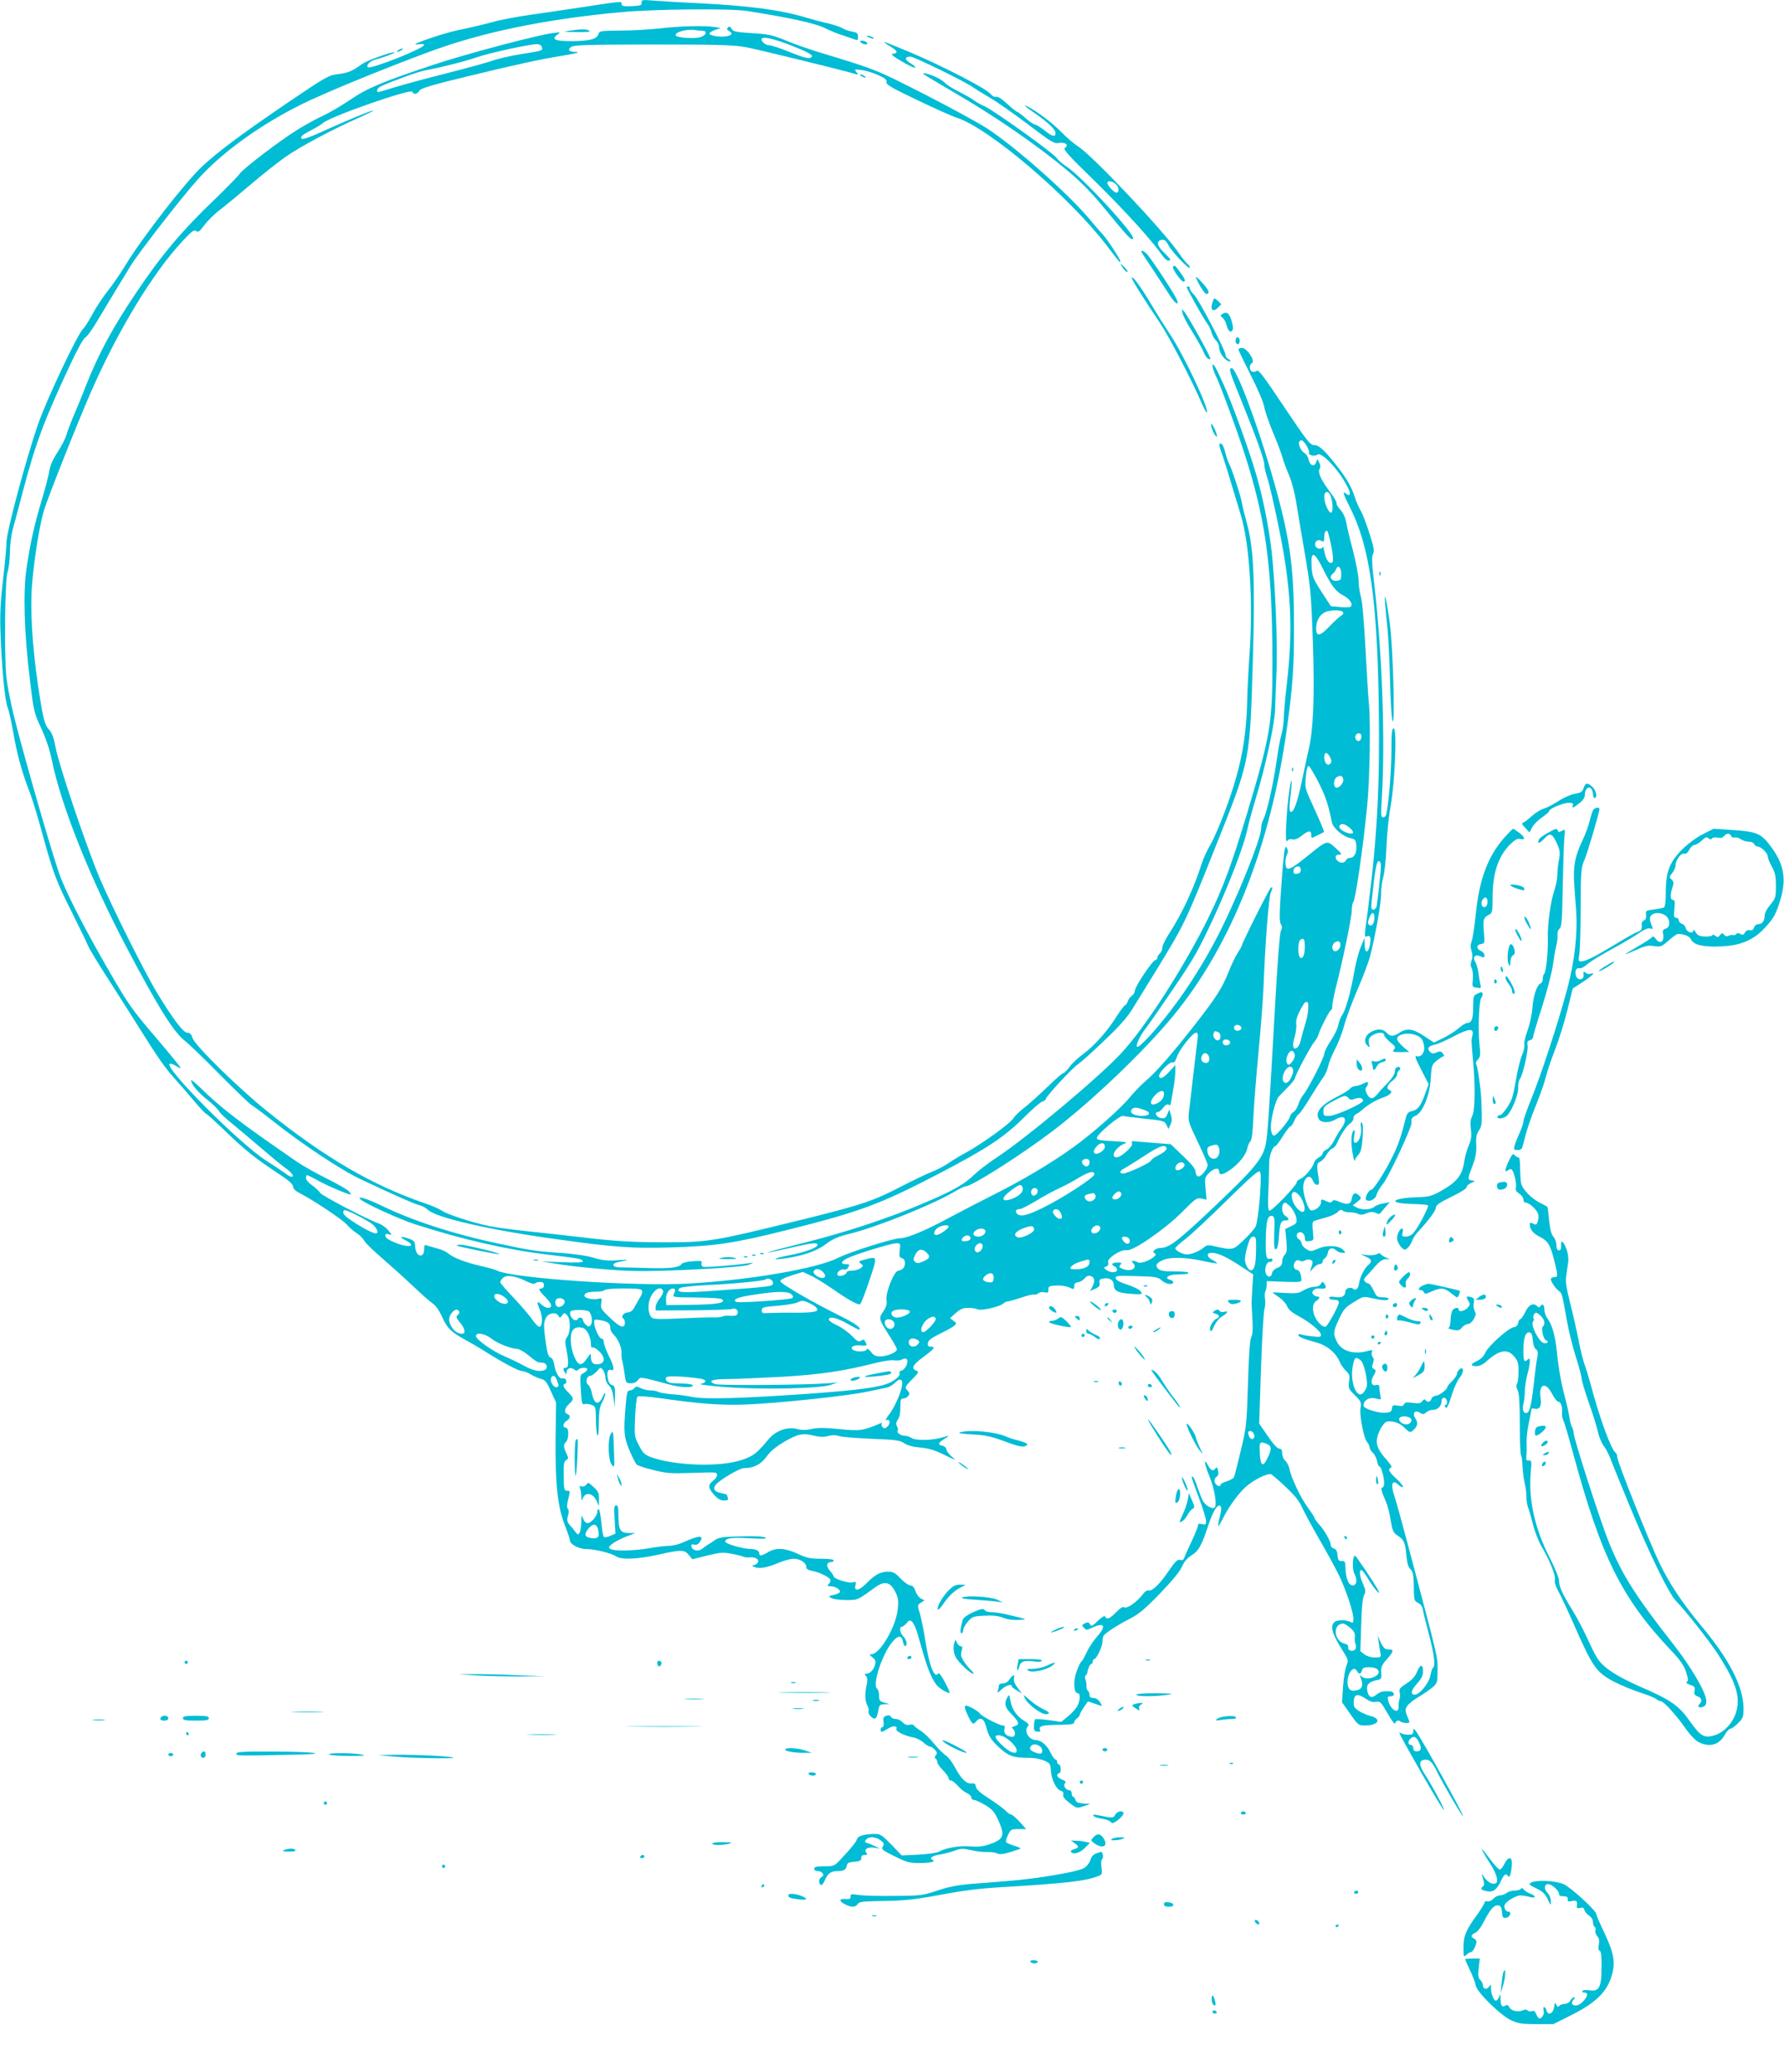 <?xml version="1.0" standalone="no"?>
<!DOCTYPE svg PUBLIC "-//W3C//DTD SVG 20010904//EN"
 "http://www.w3.org/TR/2001/REC-SVG-20010904/DTD/svg10.dtd">
<svg version="1.0" xmlns="http://www.w3.org/2000/svg"
 width="1102pt" height="1280pt" viewBox="0 0 1102 1280"
 preserveAspectRatio="xMidYMid meet">
<g transform="translate(0,1280) scale(0.1,-0.1)"
fill="#00bcd4" stroke="none">
<path d="M3963 12784 c2 -17 -6 -19 -60 -22 -53 -2 -63 0 -63 13 0 18 7 19
-255 -21 -88 -13 -225 -34 -305 -45 -80 -11 -188 -31 -240 -46 -52 -14 -144
-36 -205 -48 -107 -22 -332 -101 -252 -89 21 4 37 2 37 -3 0 -22 -333 -154
-348 -138 -12 12 15 39 49 48 45 11 120 39 116 43 -8 8 -167 -48 -198 -70 -62
-45 -89 -57 -152 -64 -59 -8 -72 -15 -317 -181 -287 -196 -417 -293 -520 -388
-102 -94 -373 -443 -475 -611 -31 -52 -81 -124 -110 -160 -29 -37 -72 -101
-94 -143 -23 -42 -48 -83 -57 -90 -32 -26 -225 -435 -279 -590 -74 -214 -195
-665 -195 -730 0 -24 -9 -126 -21 -228 -16 -138 -20 -222 -16 -326 7 -210 27
-426 44 -465 8 -19 23 -87 34 -150 22 -133 58 -263 101 -370 16 -41 54 -164
83 -273 64 -233 83 -283 186 -487 42 -85 84 -171 92 -191 8 -20 72 -126 143
-235 70 -110 150 -235 177 -279 112 -179 157 -243 213 -305 32 -36 88 -100
124 -143 35 -42 68 -77 72 -77 4 0 61 -51 125 -113 123 -118 177 -161 325
-259 61 -40 88 -64 88 -78 0 -13 14 -27 39 -40 86 -44 263 -162 292 -194 17
-20 45 -44 63 -55 18 -11 38 -32 46 -46 7 -14 57 -62 109 -107 53 -46 137
-121 186 -168 50 -47 105 -97 124 -110 22 -15 44 -45 61 -84 34 -73 53 -93
145 -144 39 -21 86 -49 105 -61 109 -70 222 -131 242 -131 13 0 39 -10 58 -22
19 -11 48 -24 63 -27 23 -5 34 -18 60 -76 l32 -70 -3 -224 c-3 -276 13 -422
57 -534 17 -43 31 -84 31 -92 0 -25 55 -55 102 -55 52 0 154 -25 185 -46 33
-21 133 -17 258 11 141 32 164 32 190 -2 l22 -26 92 23 c83 20 98 21 154 10
34 -6 66 -15 72 -18 5 -3 23 -5 38 -3 36 3 62 -16 46 -35 -6 -8 -19 -14 -28
-15 -10 0 -6 -4 9 -10 31 -13 78 -4 152 27 32 13 72 24 90 24 40 0 78 -24 78
-49 0 -14 10 -21 37 -26 49 -9 113 -42 113 -58 0 -7 -5 -18 -12 -25 -9 -9 -6
-12 13 -12 30 0 65 -23 56 -37 -4 -6 -21 -13 -39 -17 -31 -6 -32 -8 -13 -19
11 -6 52 -12 91 -12 75 0 69 -2 184 81 53 38 89 30 118 -26 20 -38 23 -55 18
-108 -9 -107 -110 -282 -163 -282 -15 0 -14 -3 6 -19 18 -14 22 -24 17 -44 -7
-31 -32 -57 -53 -57 -13 0 -13 -3 -3 -15 9 -11 10 -26 3 -57 -12 -52 -10 -96
5 -125 7 -12 10 -28 7 -35 -7 -17 29 -53 43 -44 6 3 13 24 17 46 6 37 10 40
38 41 l32 1 -32 9 c-29 8 -33 14 -33 44 0 18 -5 37 -11 41 -35 21 34 227 99
297 33 35 51 34 59 -3 6 -34 23 -41 23 -10 0 11 -9 29 -20 40 -21 21 -27 60
-9 60 6 0 19 10 29 22 15 19 20 20 34 9 8 -7 22 -36 31 -65 8 -28 26 -91 41
-141 27 -94 55 -157 83 -189 17 -20 70 -50 77 -44 2 3 -11 33 -30 67 -20 38
-36 59 -41 52 -22 -37 -57 54 -80 209 -9 58 -24 129 -32 159 -17 54 -17 55 5
69 l23 15 -22 11 c-12 6 -28 27 -34 46 -8 24 -18 35 -32 35 -11 1 -38 20 -60
43 -33 35 -46 42 -77 42 -47 0 -81 -18 -131 -69 -46 -48 -81 -56 -71 -16 6 23
4 25 -18 19 -26 -6 -116 22 -116 37 0 4 -11 21 -25 37 -24 29 -19 52 12 52 7
0 13 5 13 10 0 6 -33 10 -79 10 -67 0 -89 5 -144 31 -79 36 -133 39 -182 10
-42 -25 -55 -26 -55 -7 0 15 -21 26 -51 26 -47 0 -159 32 -159 46 0 22 44 27
159 20 79 -4 101 -3 88 5 -12 7 -67 10 -151 7 -112 -2 -136 -6 -160 -23 -16
-11 -37 -25 -46 -30 -10 -6 -25 -17 -33 -24 -22 -18 -61 -10 -65 13 -3 15 0
18 17 13 14 -3 25 2 35 19 28 41 -9 39 -104 -5 -25 -11 -63 -21 -85 -21 -22 0
-78 -7 -125 -15 -98 -17 -218 -19 -240 -4 -13 8 -11 13 13 32 16 12 54 32 85
44 l57 22 -43 0 c-51 1 -62 20 -62 112 0 45 -3 59 -14 59 -12 0 -14 -16 -9
-87 l5 -88 -31 -13 c-17 -8 -35 -11 -40 -8 -5 3 -12 42 -16 86 -4 44 -11 83
-16 86 -5 3 -9 -3 -9 -14 0 -27 -38 -72 -60 -72 -11 0 -22 11 -28 28 -10 25
-11 23 -11 -23 -1 -27 -6 -57 -11 -65 -9 -13 -12 -12 -25 5 -8 11 -20 27 -28
35 -24 26 -27 36 -18 68 6 19 5 34 -1 40 -7 7 -7 25 1 56 14 57 14 56 -7 56
-17 0 -19 10 -20 90 -1 74 1 91 15 99 14 8 15 13 6 33 -22 43 -24 65 -8 78 20
17 21 90 0 90 -22 0 -18 28 5 42 24 15 26 34 5 42 -23 8 -18 36 10 62 32 29
31 36 -5 72 -32 32 -37 48 -18 54 6 2 9 12 5 21 -3 9 -13 14 -21 11 -19 -7
-43 31 -52 83 -4 26 -12 43 -23 46 -12 3 -20 25 -29 89 -15 105 -15 127 1 157
15 30 62 37 76 13 9 -16 11 -16 24 2 12 17 14 17 30 1 22 -22 23 -102 1 -134
-14 -19 -15 -31 -5 -79 15 -77 14 -112 -4 -112 -17 0 -19 -9 -5 -30 8 -13 10
-12 10 3 0 23 26 33 46 17 11 -10 18 -10 26 -2 16 16 61 15 56 0 -3 -7 -14
-17 -25 -22 -19 -9 -20 -16 -16 -90 6 -97 8 -107 26 -100 7 2 26 0 40 -5 26
-10 27 -13 28 -88 0 -43 4 -87 9 -98 6 -13 9 12 9 73 1 72 5 100 21 129 11 21
20 45 19 53 0 8 -7 1 -15 -17 -26 -60 -55 -50 -69 25 -4 20 -14 41 -22 47 -19
14 -9 55 13 55 8 0 26 12 40 27 23 27 24 28 39 9 8 -11 15 -32 15 -48 0 -15 9
-36 21 -47 15 -13 24 -38 29 -78 l7 -58 2 66 c1 58 -1 67 -18 72 -13 3 -22 17
-26 40 -8 40 0 61 21 53 22 -9 17 24 -16 89 -16 33 -30 70 -30 83 0 12 -6 22
-14 22 -15 0 -46 68 -46 101 0 18 4 19 38 13 47 -8 62 -20 62 -49 0 -12 9 -30
21 -41 26 -24 51 -81 48 -114 -1 -14 1 -37 6 -53 4 -15 10 -51 14 -80 6 -49 8
-52 36 -53 18 -1 35 6 45 19 18 22 10 23 200 -28 62 -17 140 -20 140 -5 0 6
-24 11 -52 12 -29 1 -63 2 -75 3 -28 1 -48 19 -38 35 7 11 84 9 203 -6 47 -6
53 -24 11 -34 -13 -4 58 -12 158 -20 226 -16 575 -9 643 14 l45 15 -60 -5
c-149 -11 -671 -15 -698 -5 -49 19 -19 31 76 31 51 0 202 7 337 14 245 15 374
34 585 87 44 11 92 18 108 15 16 -3 38 -1 49 5 12 7 24 7 29 2 14 -14 -8 -64
-31 -70 -11 -3 -17 -9 -14 -15 8 -13 -14 -37 -57 -59 -58 -29 -187 -47 -509
-70 -396 -28 -634 -35 -711 -20 -34 7 -90 15 -127 17 -36 3 -73 9 -83 14 -10
6 -33 10 -51 10 -18 0 -45 6 -60 14 -23 12 -29 12 -39 0 -6 -8 -19 -14 -29
-14 -15 0 -18 -14 -25 -92 -14 -165 -11 -196 24 -280 18 -42 38 -81 45 -87 7
-6 53 -21 102 -33 79 -20 105 -22 229 -18 77 3 146 4 153 2 20 -6 14 -29 -13
-50 -33 -26 -32 -44 6 -87 23 -25 39 -35 61 -35 23 0 29 4 24 16 -3 9 -6 17
-6 19 0 2 -16 7 -36 11 -40 7 -53 26 -33 51 26 31 147 103 175 103 60 0 104
22 139 71 24 33 57 61 112 93 83 48 112 54 187 35 30 -7 55 -8 80 -1 25 7 47
7 69 0 17 -6 109 -13 202 -17 150 -6 174 -9 200 -27 20 -14 53 -23 100 -27 53
-5 89 -16 150 -46 69 -34 76 -36 47 -13 -18 15 -34 36 -36 47 -2 12 -12 21
-24 23 -31 5 -27 19 11 42 37 23 35 24 -13 9 -59 -18 -162 -20 -187 -4 -12 8
-33 15 -46 15 -25 0 -52 22 -41 33 3 3 1 14 -5 25 -7 14 -6 24 3 38 14 21 18
39 18 96 0 30 4 38 18 38 10 0 23 7 30 15 10 13 10 19 -5 35 -17 19 -16 21 28
67 43 43 45 48 27 55 -34 13 -22 36 43 84 69 51 79 64 47 64 -16 0 -21 5 -18
23 2 16 21 31 74 57 39 19 79 41 88 49 16 14 16 16 -4 31 l-22 16 36 32 c28
25 46 32 77 32 22 0 48 -4 58 -9 20 -11 138 16 159 36 7 7 20 13 28 13 8 0 45
11 82 23 37 13 73 22 80 19 7 -2 19 2 27 8 8 7 25 10 38 6 20 -5 23 -2 23 17
-1 19 5 22 46 25 25 2 62 -3 80 -11 33 -14 34 -14 34 7 -1 15 6 22 23 24 13 2
32 13 41 24 12 15 22 19 38 14 25 -8 28 -30 9 -67 l-14 -25 32 14 c25 11 31
20 27 37 -3 19 1 23 28 27 34 5 60 -12 60 -40 1 -37 23 -49 102 -55 74 -5 77
-5 65 14 -7 11 -42 29 -82 42 -47 15 -71 28 -73 39 -3 16 7 18 128 14 116 -3
134 -6 154 -25 25 -23 67 -32 73 -15 2 6 -6 14 -18 17 -39 10 -15 32 37 33 69
2 74 3 74 12 0 4 -38 7 -85 7 -65 0 -88 4 -101 17 -20 20 -11 36 32 54 46 19
132 17 239 -5 50 -11 92 -18 93 -16 2 2 -10 11 -27 20 -38 19 -41 45 -6 45 37
0 90 -24 178 -82 l78 -51 -5 -81 c-2 -45 -5 -85 -5 -91 0 -5 2 -51 5 -101 4
-64 2 -99 -7 -115 -8 -16 -15 -109 -20 -285 -8 -253 -9 -268 -44 -414 -20 -83
-38 -157 -42 -165 -3 -8 -23 -20 -44 -26 -21 -7 -39 -16 -39 -21 0 -18 -29 -7
-36 14 -4 15 -1 25 10 34 12 8 15 20 10 38 -5 23 -8 24 -18 12 -13 -18 -28
-10 -46 24 -27 51 -19 1 11 -71 32 -78 49 -182 31 -193 -18 -11 -61 16 -75 48
-8 17 -22 55 -32 83 -9 29 -21 55 -26 58 -14 9 -12 2 36 -126 25 -66 45 -132
45 -146 0 -22 -3 -24 -25 -19 -18 5 -25 2 -25 -9 0 -8 -18 -52 -39 -97 -22
-46 -42 -91 -46 -102 -3 -12 -12 -17 -25 -13 -17 4 -30 -9 -70 -67 -53 -80
-105 -130 -126 -122 -8 3 -24 -8 -36 -25 -33 -45 -99 -91 -113 -79 -8 6 -24
-3 -50 -30 -40 -41 -60 -49 -68 -27 -3 7 -19 -2 -45 -26 -35 -35 -41 -37 -49
-22 -8 14 -14 15 -32 6 -20 -11 -20 -13 -5 -28 14 -15 18 -15 50 1 75 35 90
12 33 -52 -23 -26 -53 -71 -66 -99 -13 -29 -28 -55 -33 -58 -5 -3 -18 -29 -29
-59 -22 -59 -19 -136 5 -136 19 0 18 -43 -1 -80 -8 -15 -34 -44 -57 -63 l-43
-35 -77 11 c-43 6 -80 8 -84 5 -3 -4 -7 -22 -7 -40 -2 -27 2 -34 20 -36 17 -3
21 0 17 12 -9 23 16 29 120 30 68 1 91 4 91 14 0 8 8 19 18 26 9 7 17 17 17
22 0 5 11 26 25 46 l25 37 41 -14 c53 -19 52 -19 33 10 -10 15 -26 25 -40 25
-17 0 -24 6 -24 19 0 11 -5 23 -11 26 -5 4 -9 17 -8 28 1 12 -2 30 -6 41 -4
10 -4 21 1 25 5 3 9 11 10 16 3 23 17 55 25 55 5 0 9 7 9 15 0 8 4 15 9 15 14
0 51 78 51 108 0 15 4 32 8 38 12 17 93 69 162 104 51 25 91 58 183 153 78 81
125 138 138 168 14 31 32 53 59 70 44 27 63 61 104 186 30 91 58 134 75 118 7
-7 6 -27 -4 -65 -8 -30 -12 -56 -10 -58 2 -2 17 22 33 55 37 72 100 157 145
194 50 41 127 78 148 71 9 -4 51 -40 93 -80 54 -51 84 -88 100 -127 14 -30 60
-116 104 -192 44 -76 96 -171 116 -211 45 -89 96 -239 96 -281 0 -28 -2 -31
-19 -21 -27 14 -84 13 -99 -2 -27 -27 -13 -74 57 -184 30 -48 31 -52 18 -85
-8 -19 -17 -77 -21 -130 l-6 -96 50 -71 c48 -69 52 -72 91 -72 84 0 107 41 33
59 -25 7 -59 22 -75 34 -25 18 -29 27 -27 57 4 44 24 49 73 16 26 -18 45 -24
64 -20 26 5 31 0 72 -71 26 -46 45 -71 47 -61 4 16 23 22 35 9 4 -3 18 -7 32
-8 19 0 24 3 19 15 -26 62 -27 66 -11 91 9 13 42 40 74 58 32 19 70 46 86 60
25 23 27 30 27 105 0 85 7 54 -180 761 -38 143 -76 280 -84 304 -28 78 -18
116 21 79 12 -12 26 -18 29 -15 4 4 -14 26 -39 50 -48 44 -57 62 -34 70 7 2
-2 19 -26 46 -57 64 -71 99 -58 148 6 22 21 53 33 68 18 24 26 27 61 22 26 -4
51 -16 73 -38 28 -28 35 -30 49 -19 31 26 37 48 19 75 -22 34 -5 57 27 37 18
-11 24 -11 38 2 10 9 29 16 43 16 30 0 52 23 53 54 0 28 29 27 33 -1 2 -13 -2
-23 -8 -23 -6 0 -8 -5 -4 -11 10 -17 19 0 44 80 13 40 34 86 48 102 27 32 24
72 -3 49 -8 -7 -15 -19 -15 -27 0 -8 -13 -28 -30 -45 -16 -16 -30 -33 -30 -37
0 -15 -48 -52 -70 -54 -13 -1 -25 -9 -28 -19 -5 -20 -27 -24 -37 -7 -5 6 -11
4 -19 -7 -11 -14 -22 -16 -60 -11 -37 5 -48 3 -53 -8 -4 -12 -14 -14 -38 -9
-30 5 -34 3 -37 -18 -2 -19 -10 -24 -42 -26 -38 -3 -120 21 -131 38 -9 14 7
41 29 49 11 5 34 5 50 0 28 -8 28 -7 22 23 -3 17 -6 39 -6 48 0 13 -6 17 -20
13 -29 -8 -37 23 -15 59 16 28 16 32 2 40 -13 7 -14 14 -6 35 6 18 6 30 -2 39
-6 8 -8 21 -5 30 5 13 2 15 -16 10 -93 -28 -172 -5 -201 57 -23 48 -22 60 14
138 28 60 38 72 91 104 59 37 61 37 111 25 70 -15 99 -17 104 -5 1 6 -14 10
-34 10 -35 0 -40 4 -58 42 -11 23 -25 42 -30 43 -6 0 -16 5 -23 12 -10 10 -8
17 7 33 11 11 37 39 57 63 25 29 45 42 63 43 l26 0 -25 10 c-13 6 -27 15 -31
21 -5 7 -12 7 -26 -1 -11 -5 -38 -8 -59 -5 l-39 5 33 -15 c37 -17 40 -30 11
-54 -22 -19 -49 -74 -54 -110 -3 -32 -22 -49 -36 -35 -15 15 -49 4 -49 -17 0
-28 -23 -40 -63 -33 -24 4 -37 2 -37 -6 0 -6 14 -11 30 -11 21 0 30 -5 30 -17
0 -19 -65 -139 -81 -149 -6 -3 -19 2 -31 12 -49 45 -64 124 -28 146 23 15 26
28 6 28 -7 0 -19 6 -25 14 -14 16 8 38 36 36 44 -5 51 2 33 30 -9 13 -12 13
-21 -2 -6 -11 -22 -18 -41 -18 -17 0 -46 -10 -65 -21 -30 -19 -45 -21 -114
-17 -43 3 -79 4 -79 3 0 -1 17 -14 38 -28 22 -14 45 -39 52 -56 9 -22 30 -40
71 -62 71 -38 139 -95 139 -116 0 -13 -9 -15 -54 -9 -30 3 -61 9 -70 12 -9 3
-16 2 -16 -4 0 -11 31 -24 115 -47 64 -18 117 -63 141 -120 7 -16 24 -41 38
-54 22 -21 24 -29 19 -67 -5 -40 -3 -45 36 -84 38 -37 41 -44 35 -79 -7 -46
20 -188 41 -211 8 -9 15 -23 15 -32 0 -8 9 -23 20 -33 11 -10 22 -33 26 -51 3
-19 10 -34 15 -34 10 0 29 -66 29 -102 0 -16 -5 -28 -11 -28 -12 0 -5 -27 21
-85 10 -22 24 -74 30 -116 11 -66 16 -78 42 -95 40 -26 48 -43 55 -122 4 -46
11 -72 24 -85 19 -17 22 -42 23 -155 1 -35 5 -45 26 -55 14 -7 26 -23 28 -37
2 -14 19 -83 38 -155 34 -129 42 -199 25 -209 -4 -3 -11 -24 -15 -46 -7 -46
-67 -120 -97 -120 -29 0 -23 28 16 71 26 29 35 48 35 74 0 46 -18 44 -37 -4
-11 -27 -30 -49 -64 -71 -42 -27 -48 -35 -43 -56 3 -13 3 -32 -1 -41 -4 -10
-7 -30 -6 -45 4 -53 -50 -23 -64 35 -6 23 -4 27 14 27 32 0 26 30 -6 31 -43 2
-55 -1 -81 -21 -30 -24 -48 -17 -56 23 -8 38 8 56 55 66 32 6 33 9 31 47 -3
34 2 46 37 86 42 48 43 58 4 58 -18 0 -28 10 -44 42 l-19 43 6 -40 c3 -22 8
-52 11 -68 5 -26 3 -27 -35 -27 -24 0 -49 8 -64 19 l-25 20 5 158 c2 103 9
168 17 186 12 24 11 33 -5 70 -21 45 -26 87 -11 87 5 0 26 -26 45 -59 37 -61
83 -111 57 -62 -24 44 -132 206 -140 209 -16 6 -20 -81 -5 -111 20 -38 15 -72
-11 -72 -24 0 -44 49 -44 111 -1 36 -4 40 -23 40 -19 -1 -23 5 -26 35 -2 27
-9 38 -23 42 -10 3 -19 12 -19 21 0 23 -36 88 -70 126 -17 19 -30 37 -30 42 0
4 -20 35 -44 68 -43 58 -101 181 -112 239 -4 17 -15 38 -25 47 -11 9 -19 30
-19 46 0 20 -5 28 -18 28 -11 0 -38 29 -71 78 l-53 77 11 335 c6 185 16 351
21 370 6 19 7 49 4 67 -3 17 -2 38 2 45 4 7 8 24 8 38 l1 25 108 -4 c99 -3
107 -2 106 15 -2 35 -14 59 -29 59 -19 0 -25 32 -10 50 8 10 18 12 28 6 9 -5
22 -5 33 2 9 5 24 7 34 3 17 -6 17 -13 0 -61 -5 -14 -1 -12 15 8 12 15 30 27
41 27 10 0 19 7 19 15 0 7 6 18 14 22 8 4 16 19 18 33 4 29 29 37 51 15 9 -8
26 -15 39 -15 22 0 22 0 3 20 -28 26 -102 29 -155 5 -38 -17 -45 -18 -68 -4
-15 8 -29 24 -31 34 -2 11 -9 24 -17 28 -16 9 -19 33 -5 41 18 11 41 -6 41
-31 0 -21 4 -24 28 -21 23 3 27 7 24 33 -8 88 -8 89 18 96 14 4 45 13 70 20
25 7 53 21 64 32 13 13 21 16 29 8 6 -6 26 -11 45 -11 18 0 42 -4 52 -10 13
-7 28 -6 51 4 24 10 39 11 56 3 13 -6 24 -8 26 -6 1 2 16 19 32 38 l30 34 -40
-8 c-22 -3 -47 -13 -56 -21 -21 -19 -78 -21 -109 -4 l-24 13 28 22 c26 21 27
23 11 39 -23 23 -39 16 -45 -20 -6 -35 -26 -40 -76 -19 -29 12 -39 13 -45 3
-6 -9 -13 -9 -34 0 -34 16 -35 15 -35 -8 0 -23 -43 -55 -64 -47 -17 7 -46 96
-46 139 0 62 42 92 60 43 5 -14 17 -25 25 -25 14 0 15 8 9 48 -12 75 -10 86
12 96 12 5 29 24 39 43 10 18 26 35 36 38 9 3 22 18 28 33 21 50 62 112 82
122 10 6 19 20 19 31 0 11 7 22 16 26 9 3 26 15 39 27 32 29 87 62 128 75 44
15 64 36 42 45 -24 9 -18 33 15 58 16 12 30 30 30 39 0 10 5 21 10 24 16 10
11 27 -7 23 -10 -2 -17 -13 -17 -29 -1 -15 -17 -41 -41 -66 -22 -22 -52 -54
-66 -72 -29 -36 -50 -34 -68 6 -8 18 -9 29 -1 37 5 5 10 16 10 23 0 11 -6 10
-30 -2 -16 -8 -38 -15 -48 -15 -11 0 -25 -7 -33 -16 -7 -9 -42 -31 -78 -49
-104 -52 -141 -99 -113 -141 14 -22 64 -22 98 -2 61 36 82 7 40 -53 -14 -19
-34 -53 -46 -77 -13 -24 -33 -48 -46 -54 -13 -6 -24 -17 -24 -25 0 -7 -11 -18
-24 -24 -14 -7 -27 -22 -30 -35 -8 -30 -61 -91 -87 -99 -10 -4 -19 -13 -19
-20 0 -18 -151 -175 -168 -175 -9 0 -11 30 -7 128 3 70 5 146 5 169 -1 42 23
103 39 103 4 0 25 27 45 60 21 33 41 60 46 60 6 0 16 15 24 34 8 19 20 38 28
42 8 5 41 52 72 104 32 52 68 109 81 125 12 17 25 47 29 68 4 20 23 67 42 104
20 37 44 100 55 140 10 40 47 142 83 226 36 83 72 179 80 212 32 126 69 332
67 385 0 30 6 75 13 100 8 25 17 108 20 185 3 77 14 192 26 255 27 149 40 480
19 480 -11 0 -14 -27 -14 -138 0 -118 -16 -315 -31 -389 -2 -13 -11 -23 -20
-23 -14 0 -15 15 -8 128 21 340 2 884 -46 1303 -16 137 -18 179 -9 196 10 18
6 40 -21 125 -18 57 -42 121 -55 143 -13 22 -28 58 -35 80 -20 63 -49 115
-103 185 -84 108 -118 140 -149 140 -25 0 -42 22 -185 235 -124 186 -159 233
-169 224 -8 -6 -21 -9 -29 -5 -19 7 -20 42 -1 53 22 12 -31 92 -61 93 -13 0
-23 -4 -23 -9 0 -5 34 -75 74 -155 43 -84 79 -168 85 -198 5 -29 30 -101 55
-161 25 -59 50 -126 57 -150 6 -23 24 -72 40 -109 18 -42 37 -113 49 -190 11
-68 31 -188 45 -268 42 -247 44 -267 55 -583 11 -327 3 -533 -26 -657 -8 -36
-28 -127 -44 -204 -29 -136 -53 -197 -71 -179 -5 5 -5 39 1 83 14 109 10 150
-5 50 -19 -126 -29 -339 -15 -317 7 11 18 15 33 11 16 -3 34 4 61 25 41 32 56
32 56 0 0 -19 0 -19 40 1 l40 20 -19 48 c-11 26 -38 87 -60 135 -39 85 -41 92
-35 158 4 43 11 69 18 67 6 -2 34 -49 62 -104 44 -88 59 -135 81 -243 6 -35
65 -87 110 -98 35 -8 38 -12 41 -45 4 -46 -12 -78 -39 -78 -11 0 -22 -7 -25
-15 -7 -18 -35 -20 -52 -3 -19 19 -14 38 10 38 20 0 17 5 -22 41 -53 48 -52
49 -165 -43 -90 -73 -121 -92 -135 -83 -13 8 -13 61 0 86 7 13 7 25 1 36 -8
16 -10 15 -15 -7 -7 -34 -14 -119 -26 -293 -7 -111 -7 -152 2 -167 9 -14 9
-24 0 -42 -7 -14 -21 -195 -37 -483 -35 -625 -44 -771 -56 -832 -17 -90 -70
-153 -318 -388 -227 -215 -278 -254 -332 -255 -31 0 -58 -25 -37 -33 10 -4 10
-8 -2 -20 -24 -24 -85 -46 -101 -36 -8 5 -21 9 -29 9 -11 0 -11 -3 -2 -12 32
-32 -10 -58 -62 -38 -23 9 -26 13 -16 25 11 13 8 15 -19 15 -32 0 -42 -14 -16
-24 8 -3 15 -12 15 -21 0 -19 -40 -20 -66 -1 -18 14 -18 15 -1 21 12 5 16 14
12 26 -8 25 79 82 115 75 38 -7 235 128 343 237 82 83 90 88 119 82 l31 -7 -6
68 c-6 65 -5 70 20 96 29 30 63 37 63 14 0 -28 20 -27 64 3 57 39 102 95 110
134 3 17 12 38 20 46 9 11 15 61 19 161 4 80 18 255 31 390 13 135 27 317 31
405 10 268 32 548 44 578 14 35 14 40 1 32 -10 -6 -180 -345 -180 -359 0 -3
-11 -23 -25 -44 -13 -20 -39 -73 -56 -117 -41 -101 -72 -151 -205 -322 -139
-178 -242 -297 -309 -353 -29 -25 -71 -69 -94 -97 -53 -67 -232 -226 -354
-313 -130 -94 -315 -204 -487 -290 -80 -40 -203 -104 -274 -142 -152 -82 -262
-128 -306 -128 -42 0 -309 -84 -380 -120 -135 -68 -545 -138 -925 -160 -336
-19 -1096 33 -1187 81 -9 5 -56 18 -104 29 -95 22 -167 51 -199 79 -11 9 -40
22 -65 28 -25 7 -53 15 -62 18 -15 6 -18 2 -18 -23 0 -60 -52 -47 -55 14 -2
33 -7 40 -36 50 -53 19 -68 15 -27 -7 82 -43 17 -52 -76 -10 -28 12 -46 26
-46 36 0 12 6 15 22 9 21 -6 21 -6 -3 24 -13 17 -40 36 -59 43 -73 26 -351
171 -363 190 -6 11 -29 31 -49 46 -21 14 -38 34 -38 44 0 11 3 19 7 19 3 0 38
-17 77 -39 62 -33 175 -81 193 -81 3 0 -2 9 -12 20 -10 11 -73 47 -139 80 -67
33 -148 79 -181 102 -361 249 -461 325 -602 462 -29 28 -53 47 -53 42 0 -23
46 -78 101 -121 33 -26 65 -57 71 -69 6 -11 42 -47 82 -78 39 -32 116 -97 172
-145 56 -48 123 -104 149 -123 49 -35 67 -60 45 -60 -7 0 -24 9 -38 21 -15 11
-67 46 -117 78 -166 105 -641 584 -596 599 6 2 23 -4 37 -13 14 -9 27 -15 30
-13 2 2 -67 87 -154 189 -144 168 -168 202 -282 399 -143 247 -252 456 -304
585 -38 94 -218 716 -286 985 -22 86 -44 199 -50 251 -15 131 -10 614 7 656 7
18 13 70 14 115 0 47 8 111 18 148 10 36 37 137 60 225 80 305 131 441 289
780 48 103 87 174 98 179 11 5 45 52 76 105 65 109 147 244 207 342 51 82 317
425 415 533 148 165 384 335 640 462 135 67 472 206 780 321 329 123 725 205
1196 248 211 19 671 23 775 7 266 -42 420 -76 479 -105 33 -17 86 -38 116 -47
30 -10 63 -21 73 -25 13 -6 17 -2 17 18 0 21 -6 26 -37 32 -21 3 -48 13 -60
21 -13 8 -53 21 -90 30 -38 8 -96 24 -130 34 -156 48 -351 74 -668 90 -110 5
-234 13 -277 16 -71 6 -76 5 -75 -12z m4107 -2736 c11 -18 18 -38 16 -45 -6
-15 35 -25 51 -12 27 23 146 -108 194 -214 14 -31 6 -46 -16 -27 -25 21 -18
-3 25 -87 120 -237 168 -567 177 -1233 7 -485 -10 -804 -67 -1248 -24 -183
-24 -173 -5 -166 20 8 26 -13 17 -55 -11 -52 -32 -52 -32 1 l-1 43 -23 -55
c-13 -30 -31 -98 -40 -150 -22 -128 -53 -240 -75 -270 -10 -14 -20 -42 -24
-62 -3 -20 -24 -64 -46 -97 -23 -33 -41 -70 -41 -82 0 -23 -101 -220 -130
-254 -10 -11 -23 -37 -30 -58 -6 -20 -20 -42 -30 -47 -10 -5 -20 -20 -23 -32
-4 -13 -27 -45 -51 -73 -37 -41 -47 -47 -56 -35 -5 8 -10 29 -10 45 0 54 29
169 49 190 10 11 37 39 60 62 22 23 41 47 41 54 0 16 98 199 120 224 10 11 21
31 25 45 11 38 69 150 77 150 5 0 8 12 8 26 0 14 9 60 19 102 45 175 101 446
101 486 0 23 4 46 9 52 14 14 62 345 87 604 15 158 21 508 10 622 -4 35 -13
187 -21 338 -9 167 -20 295 -29 325 -8 28 -14 73 -14 100 0 28 -16 111 -35
185 -20 74 -38 154 -42 176 -4 25 -18 55 -35 74 -16 18 -27 37 -24 41 3 5 -13
32 -34 61 -61 81 -83 128 -71 150 7 12 6 25 -2 40 l-12 22 -8 -22 c-11 -29
-38 -18 -46 20 -3 16 -14 33 -25 39 -21 11 -41 55 -32 70 10 17 24 9 44 -23z
m149 -311 c15 -39 17 -100 4 -104 -15 -5 -43 59 -43 98 0 36 26 40 39 6z m-15
-229 c24 -87 37 -171 27 -181 -17 -17 -40 12 -50 64 -5 24 -9 38 -10 32 -2
-19 -38 -16 -45 3 -10 25 12 46 35 33 17 -9 19 -6 19 26 0 33 17 49 24 23z
m-33 -220 c53 -107 81 -144 129 -168 39 -20 61 -57 42 -69 -6 -3 -35 -4 -66
-1 l-55 5 -58 89 c-53 83 -58 95 -61 158 -6 97 16 93 69 -14z m114 -34 c0 -35
-3 -39 -28 -42 -32 -4 -49 24 -26 42 9 6 18 19 22 29 12 31 32 13 32 -29z m11
-236 c4 -7 0 -16 -12 -22 -10 -6 -42 -35 -69 -63 -61 -65 -85 -69 -85 -15 1
45 19 80 51 98 30 17 105 18 115 2z m114 -767 c0 -11 -5 -23 -11 -27 -15 -9
-33 12 -26 30 9 23 37 20 37 -3z m-193 -131 c9 -18 9 -28 1 -37 -16 -20 -38 3
-38 39 0 35 19 34 37 -2z m81 -136 c3 -23 -32 -59 -47 -49 -17 10 -13 53 7 64
23 14 36 9 40 -15z m39 -298 c31 -27 27 -42 -9 -33 -34 9 -62 32 -54 45 11 18
32 14 63 -12z m193 -237 c0 -32 -19 -209 -26 -246 -2 -13 -12 -23 -20 -23 -14
0 -16 9 -10 63 18 172 29 237 42 237 9 0 14 -11 14 -31z m-495 -25 c0 -12 -8
-20 -22 -22 -17 -3 -23 2 -23 16 0 20 16 33 35 28 6 -2 10 -11 10 -22z m455
-291 c0 -35 -14 -58 -29 -49 -14 9 -14 17 -1 50 13 34 30 33 30 -1z m-430
-180 c0 -53 -12 -79 -29 -69 -12 8 -15 74 -5 100 3 9 12 16 20 16 10 0 14 -13
14 -47z m220 8 c0 -22 -25 -45 -40 -36 -16 10 -12 43 7 54 22 12 33 5 33 -18z
m-199 -363 c3 -35 -4 -79 -21 -133 -10 -33 -21 -74 -25 -92 -3 -17 -13 -37
-21 -44 -26 -21 -34 8 -17 64 8 28 13 64 10 81 -4 27 11 66 47 124 9 16 26 16
27 0z m-413 -145 c5 -17 -26 -29 -40 -15 -6 6 -7 15 -3 22 9 14 37 9 43 -7z
m-144 -29 c18 -7 21 -39 5 -50 -16 -9 -41 20 -33 39 7 19 7 19 28 11z m-128
-56 c-4 -29 -15 -127 -26 -218 -10 -91 -22 -190 -26 -221 -6 -54 -4 -61 55
-184 33 -70 61 -134 61 -142 0 -25 -41 -74 -58 -71 -10 2 -16 13 -17 28 0 18
-22 46 -77 98 l-76 73 -114 9 c-62 5 -117 10 -122 10 -4 0 -6 -7 -3 -15 7 -17
-68 -85 -95 -85 -44 0 -4 67 52 86 18 7 -1 10 -75 14 -78 4 -100 8 -100 19 0
23 143 143 163 137 9 -3 64 -10 122 -16 129 -13 135 -15 147 -43 l11 -22 12
27 c10 20 10 36 3 60 l-10 33 -12 -28 c-9 -23 -16 -28 -38 -25 -29 3 -47 38
-20 38 8 0 22 12 32 26 10 15 22 23 31 20 8 -3 14 -4 14 -3 1 1 7 38 15 82 8
44 15 99 15 123 l0 42 -36 -40 c-37 -41 -64 -52 -64 -26 0 22 68 89 83 83 10
-4 18 7 26 31 13 44 98 152 119 152 12 0 14 -10 8 -52z m202 -5 c5 -17 -26
-29 -40 -15 -6 6 -7 15 -3 22 9 14 37 9 43 -7z m400 -80 c2 -11 -6 -31 -17
-44 -16 -19 -22 -21 -30 -10 -16 24 10 86 33 78 6 -2 12 -13 14 -24z m-528
-24 c0 -22 -13 -31 -34 -23 -19 7 -21 35 -4 52 15 15 38 -3 38 -29z m517 -65
c8 -22 -23 -84 -42 -84 -24 0 -29 29 -12 66 18 36 44 45 54 18z m-797 -148 c0
-28 -13 -47 -40 -61 -46 -24 -55 6 -15 49 26 28 55 35 55 12z m1140 -30 c9
-11 18 -13 37 -5 29 11 53 6 53 -11 0 -17 -167 -93 -208 -94 -35 -1 -37 1 -37
29 0 26 7 34 60 62 68 37 78 39 95 19z m-1255 -76 c39 -15 25 -35 -23 -34 -50
1 -78 20 -60 41 12 14 31 13 83 -7z m-250 -225 c0 -24 -50 -54 -65 -39 -7 7
-4 19 11 38 24 30 54 31 54 1z m703 -2 c13 -27 -1 -68 -24 -71 -24 -4 -43 15
-46 48 -2 18 3 25 22 31 37 11 39 10 48 -8z m-324 -1 c8 -13 -7 -28 -51 -51
-24 -12 -43 -26 -43 -31 0 -12 -146 -80 -171 -80 -29 0 -23 18 12 35 16 9 71
43 121 76 85 56 120 69 132 51z m-474 -91 c0 -27 -19 -36 -37 -18 -18 18 -9
37 18 37 12 0 19 -7 19 -19z m586 -13 c8 -12 -21 -38 -43 -38 -16 0 -17 22 -1
38 15 15 35 15 44 0z m466 -208 c-7 -87 -18 -163 -26 -178 -8 -15 -41 -53 -74
-84 -65 -62 -66 -63 -181 -37 -34 8 -47 7 -60 -4 -28 -25 -79 -47 -108 -47
-28 0 -73 24 -73 39 0 4 28 30 63 57 34 26 149 133 255 238 144 141 195 187
204 178 8 -8 8 -50 0 -162z m-1022 145 c0 -20 -201 -150 -322 -209 -97 -47
-137 -56 -157 -33 -12 16 -5 27 18 27 9 0 54 23 101 51 47 29 112 64 145 79
33 15 87 44 119 64 64 38 96 45 96 21z m-444 -79 c10 -25 -14 -52 -61 -71 -74
-28 -76 3 -4 55 47 34 57 36 65 16z m94 -25 c0 -19 -23 -35 -34 -24 -14 15 -5
43 14 43 13 0 20 -7 20 -19z m515 -11 c9 -15 -14 -40 -36 -40 -23 0 -24 13 -3
34 18 19 30 20 39 6z m1119 -44 c32 -69 9 -99 -36 -46 -26 32 -37 78 -22 93
12 12 41 -12 58 -47z m-1277 29 c8 -22 -27 -46 -49 -34 -10 5 -18 16 -18 24 0
12 10 16 53 24 4 0 10 -6 14 -14z m1207 -73 c14 -16 29 -45 33 -64 5 -34 3
-37 -31 -53 l-37 -18 7 -71 c5 -59 3 -75 -10 -88 -9 -9 -16 -29 -16 -43 0 -20
-7 -29 -30 -38 -16 -6 -30 -20 -32 -31 -4 -27 -24 -31 -37 -8 -14 26 1 77 22
76 10 -1 17 4 17 12 0 7 -6 11 -14 8 -24 -9 -29 15 -27 124 2 111 12 145 39
140 15 -3 17 -16 13 -107 -2 -83 0 -102 10 -99 10 3 16 29 19 79 6 83 12 99
41 99 25 0 24 12 -1 28 -27 17 -27 82 0 82 3 0 19 -13 34 -28z m-5682 -99 c35
-24 52 -63 28 -63 -16 0 -87 37 -147 78 -49 32 -62 50 -47 65 7 7 107 -42 166
-80z m4258 68 c14 -27 13 -41 -3 -41 -19 0 -50 37 -42 49 10 17 33 13 45 -8z
m-690 -89 c0 -12 -57 -52 -75 -52 -22 0 -18 27 7 44 24 17 68 22 68 8z m528
-16 c4 -20 -77 -60 -102 -50 -32 12 -13 38 39 57 47 17 59 16 63 -7z m407 14
c9 -15 -14 -40 -36 -40 -21 0 -25 20 -7 38 15 15 35 15 43 2z m-710 -20 c10
-16 -14 -40 -41 -40 -31 0 -41 20 -19 37 22 16 51 17 60 3z m-90 -50 c0 -9
-11 -16 -27 -18 -30 -4 -36 6 -16 26 16 16 43 11 43 -8z m982 -6 c9 -25 -12
-38 -31 -19 -9 9 -16 21 -16 26 0 15 40 10 47 -7z m782 -61 c-1 -92 -9 -127
-30 -131 -17 -3 -39 37 -39 70 0 12 7 48 16 80 13 44 21 58 35 58 17 0 19 -8
18 -77z m-2201 -7 c-5 -37 -2 -45 13 -49 12 -3 19 -14 19 -30 0 -27 -14 -43
-43 -48 -26 -6 -78 -137 -71 -181 4 -25 -1 -42 -20 -71 -30 -43 -29 -44 44
-159 22 -34 40 -67 40 -75 0 -18 -60 -43 -104 -43 -26 0 -40 7 -56 28 -14 18
-23 23 -26 15 -7 -15 -62 -17 -84 -3 -25 16 4 33 48 28 37 -3 39 -2 29 19 -8
18 -13 20 -28 10 -15 -9 -24 -4 -57 30 -22 23 -63 52 -91 65 -28 12 -51 29
-51 35 0 24 48 13 117 -26 37 -21 69 -38 71 -36 13 11 -25 39 -116 84 -175 87
-372 201 -372 216 0 9 27 22 69 35 l70 22 46 -21 c25 -11 81 -45 123 -74 102
-71 169 -110 184 -105 6 2 32 68 58 146 51 155 52 150 -26 131 -40 -10 -43
-13 -27 -25 17 -13 17 -15 -1 -29 -11 -8 -35 -15 -53 -15 -18 0 -33 -5 -33
-10 0 -15 -43 -30 -54 -19 -14 13 15 41 36 36 11 -3 22 2 28 14 9 16 7 19 -15
19 -35 0 -31 16 8 36 44 23 265 91 301 93 28 1 29 0 24 -43z m512 25 c0 -22
-25 -45 -40 -36 -13 8 -13 28 2 43 18 18 38 14 38 -7z m-348 -38 c27 -24 22
-39 -19 -56 -31 -13 -40 -13 -51 -2 -12 10 -11 18 2 44 18 35 40 39 68 14z
m1008 -63 c0 -29 -46 -46 -107 -41 -28 2 2 32 46 45 61 19 61 19 61 -4z
m-1645 -60 c13 -15 15 -24 8 -31 -16 -16 -74 16 -67 36 9 21 38 19 59 -5z
m1053 -39 c-2 -21 -8 -25 -28 -23 -40 4 -48 21 -22 42 30 25 54 15 50 -19z
m-2886 -17 c27 -13 50 -19 53 -13 4 5 17 9 31 9 17 0 24 -5 24 -20 0 -11 -7
-20 -15 -20 -23 0 -18 -11 26 -56 40 -41 44 -64 12 -64 -9 0 -27 10 -40 22
-27 25 -29 15 -7 -37 17 -41 16 -96 -3 -102 -6 -2 -26 17 -44 43 -17 26 -69
86 -115 135 -46 48 -84 92 -84 98 0 5 7 17 16 26 21 21 79 13 146 -21z m1523
-9 c0 -23 2 -23 -360 -49 -206 -15 -245 -12 -218 15 7 7 77 15 175 20 158 7
348 26 358 35 12 13 45 -3 45 -21z m-809 -49 c3 -8 -2 -26 -12 -41 -9 -14 -24
-41 -33 -58 -11 -22 -24 -33 -43 -35 -27 -3 -45 -27 -28 -37 6 -4 10 -15 10
-26 0 -40 -29 -31 -90 28 -57 53 -61 61 -56 91 5 32 3 34 -18 28 -33 -8 -86 4
-86 19 0 17 23 25 75 25 24 0 47 5 50 10 4 6 54 10 116 10 85 0 111 -3 115
-14z m130 -1 c3 -8 -6 -29 -20 -46 -14 -17 -26 -41 -26 -53 l0 -22 228 1 c125
1 234 5 242 8 21 10 44 -8 36 -28 -4 -12 -16 -16 -44 -14 -21 2 -43 0 -49 -4
-6 -4 -31 -7 -55 -6 -24 1 -116 -2 -205 -6 -119 -6 -166 -5 -176 4 -23 18 -28
79 -11 120 22 55 67 80 80 46z m74 4 c0 -6 -4 -18 -9 -27 -8 -16 4 -17 141
-18 90 -1 153 -5 160 -12 21 -21 -31 -31 -187 -33 l-159 -2 -2 34 c-2 35 19
69 43 69 7 0 13 -5 13 -11z m716 -23 c13 -10 16 -18 9 -25 -10 -10 -333 -33
-348 -24 -25 15 12 30 109 44 140 22 205 23 230 5z m-1761 -27 c13 -13 16 -22
9 -29 -21 -21 -94 25 -79 50 9 14 45 3 70 -21z m362 -15 c7 -20 -22 -45 -43
-37 -14 5 -19 35 -7 46 12 13 44 7 50 -9z m1552 -39 c28 -27 1 -35 -127 -35
-70 1 -145 -1 -167 -2 -34 -3 -40 0 -40 17 0 18 9 21 99 28 55 5 111 14 125
22 22 11 31 11 61 -1 19 -8 41 -21 49 -29z m-2203 -27 c4 -6 0 -16 -8 -22 -13
-10 -12 -16 13 -46 32 -38 38 -70 13 -70 -27 0 -53 19 -69 51 -17 32 -13 59
11 84 18 18 30 19 40 3z m801 0 c19 -15 26 -67 12 -84 -10 -13 -14 -12 -30 2
-11 10 -19 23 -19 31 0 15 -27 18 -32 2 -2 -5 -11 -7 -20 -4 -18 7 -33 39 -24
53 7 12 98 12 113 0z m1983 -2 c0 -14 -49 -36 -80 -36 -26 0 -43 23 -28 38 18
18 108 16 108 -2z m160 -46 c0 -16 -61 -80 -76 -80 -19 0 -18 25 3 56 24 37
73 53 73 24z m-261 -14 c15 -18 3 -46 -20 -46 -20 0 -39 28 -32 48 6 16 38 15
52 -2z m-1914 -42 c22 -9 45 -57 45 -94 0 -19 4 -29 10 -25 6 4 24 -7 41 -23
40 -39 37 -75 -5 -80 -32 -4 -46 10 -46 47 0 22 -1 22 -23 -10 -34 -51 -54
-49 -79 8 -25 56 -30 142 -9 166 14 18 38 21 66 11z m-571 -63 c37 -30 121
-63 163 -65 12 -1 44 -19 70 -41 26 -22 52 -41 58 -41 5 -1 18 -2 28 -3 23 -1
34 -30 16 -42 -26 -17 -74 -9 -129 22 -30 17 -85 43 -122 59 -75 32 -178 105
-178 126 0 25 55 16 94 -15z m2635 -10 c12 -8 12 -12 2 -25 -17 -21 -47 -20
-55 0 -12 31 20 46 53 25z m2735 -124 c23 -17 49 -138 37 -170 -5 -12 -16 -29
-24 -36 -38 -31 -77 71 -62 162 11 62 17 68 49 44z m-4964 -123 c14 -35 13
-44 -5 -44 -18 0 -38 37 -31 56 8 22 26 17 36 -12z m2133 -25 c-2 -42 -44
-138 -78 -184 -19 -24 -28 -42 -21 -39 23 9 29 -16 10 -37 -13 -14 -20 -16
-30 -8 -8 6 -11 16 -7 22 4 7 0 8 -13 2 -102 -44 -124 -47 -248 -34 -89 9
-134 9 -171 1 -36 -8 -63 -8 -92 0 -61 15 -131 -11 -175 -63 -71 -86 -95 -105
-164 -128 -135 -46 -415 -37 -564 17 -38 15 -49 25 -73 72 -28 54 -29 58 -24
174 3 65 9 122 15 128 5 5 61 1 148 -11 236 -34 372 -44 524 -38 194 8 620 52
745 79 55 11 111 23 125 26 14 3 35 16 48 29 27 29 48 25 45 -8z m3136 -208
c21 -13 5 -41 -22 -41 -27 0 -52 24 -42 40 8 12 45 13 64 1z m-961 -109 c4
-26 -22 -31 -32 -6 -10 26 -7 36 12 32 9 -2 18 -13 20 -26z m76 -52 c32 -12
33 -32 5 -89 -28 -59 -43 -48 -47 32 -3 70 -1 74 42 57z m-4128 -536 c8 -42
-3 -52 -46 -46 -38 5 -43 23 -17 56 30 38 55 34 63 -10z m4644 -600 c25 -21
31 -34 29 -58 -2 -17 0 -36 4 -43 4 -6 4 -19 1 -28 -9 -22 -50 -16 -46 7 2 12
-6 20 -23 24 -67 17 -74 122 -8 124 6 0 26 -12 43 -26z m171 -260 c29 -35 -66
-73 -100 -41 -12 10 -13 8 -6 -8 17 -43 11 -68 -18 -76 -38 -10 -55 -3 -61 29
-13 58 32 130 55 90 13 -24 25 -23 32 2 4 16 14 20 45 20 24 0 45 -6 53 -16z"/>
<path d="M4070 12624 c-63 -7 -172 -13 -241 -13 -118 -1 -127 -2 -132 -21 -8
-31 -53 -43 -159 -44 -108 -1 -135 10 -96 39 23 17 22 17 -25 11 -96 -12 -538
-129 -739 -196 -316 -105 -410 -145 -516 -217 -51 -35 -126 -79 -165 -97 -40
-18 -113 -58 -162 -89 -107 -66 -333 -239 -355 -271 -8 -13 -77 -83 -153 -157
-204 -195 -332 -348 -485 -576 -148 -220 -231 -374 -313 -580 -27 -70 -63
-157 -79 -193 -15 -36 -33 -83 -39 -105 -6 -22 -31 -71 -55 -108 -30 -46 -47
-84 -51 -115 -4 -26 -24 -105 -46 -177 -46 -154 -72 -269 -95 -425 -22 -149
-15 -397 20 -683 24 -203 26 -210 70 -305 29 -63 53 -132 66 -197 57 -282 237
-732 463 -1160 197 -374 291 -523 360 -576 23 -18 121 -112 217 -210 96 -97
184 -181 195 -187 11 -6 72 -51 135 -101 172 -137 422 -303 539 -357 215 -101
330 -152 359 -159 18 -4 43 -17 55 -29 47 -48 380 -125 789 -181 364 -51 465
-58 703 -52 280 8 395 25 723 107 459 115 579 160 947 352 290 151 398 223
518 342 51 51 103 97 115 100 12 4 22 11 22 16 0 15 162 191 200 216 19 13 93
79 163 147 92 87 142 143 174 197 26 41 92 149 148 240 169 275 181 300 356
740 227 569 219 530 239 1205 13 450 4 659 -36 805 -14 52 -30 115 -34 140 -9
48 -61 204 -78 236 -6 10 -16 40 -23 67 -11 46 -24 65 -36 54 -3 -3 2 -25 11
-49 9 -24 34 -101 55 -173 22 -71 51 -168 65 -215 54 -172 78 -540 55 -855 -7
-99 -14 -234 -15 -300 -6 -240 -42 -420 -134 -668 -33 -89 -75 -187 -94 -217
-18 -30 -41 -80 -51 -110 -50 -158 -122 -313 -207 -444 -21 -33 -38 -69 -38
-81 0 -13 -7 -28 -15 -35 -8 -7 -15 -18 -15 -25 0 -8 -6 -15 -14 -17 -19 -4
-126 -165 -126 -189 0 -10 -8 -24 -19 -31 -10 -7 -21 -23 -25 -35 -4 -13 -11
-23 -16 -23 -4 0 -27 -30 -51 -67 -57 -92 -138 -183 -208 -235 -32 -23 -70
-59 -85 -80 -15 -21 -32 -38 -38 -38 -6 0 -52 -40 -102 -89 -50 -48 -113 -105
-141 -126 -27 -21 -57 -50 -66 -65 -19 -31 -191 -155 -289 -209 -36 -19 -85
-49 -110 -66 -25 -18 -72 -42 -105 -55 -33 -13 -114 -52 -180 -86 -183 -95
-246 -116 -617 -208 -558 -137 -580 -141 -863 -141 -194 1 -285 6 -475 28
-129 15 -299 34 -377 42 -78 8 -177 22 -220 30 -102 21 -261 72 -294 96 -15
10 -64 32 -110 47 -320 110 -612 280 -969 567 -170 136 -446 406 -460 451 -8
25 -17 34 -33 34 -25 0 -90 87 -184 242 -81 133 -279 530 -358 715 -81 192
-248 686 -271 803 -11 59 -23 93 -39 110 -30 32 -39 69 -70 275 -37 254 -50
480 -36 636 15 167 46 356 72 444 24 80 214 559 296 745 167 378 379 726 561
921 57 61 72 72 84 62 12 -10 21 -4 51 37 20 27 65 71 100 97 34 26 117 95
184 152 67 57 161 132 210 167 87 63 295 174 465 249 48 22 86 40 84 42 -4 5
-161 -60 -307 -126 -115 -53 -153 -62 -134 -31 4 6 30 22 58 36 29 15 61 34
72 44 46 41 545 215 552 193 7 -19 31 -16 43 6 8 15 69 34 297 89 312 76 437
103 582 127 94 15 126 25 78 25 -35 0 -43 16 -15 32 18 10 128 13 508 13 417
0 498 -3 575 -18 74 -14 575 -137 665 -163 23 -7 24 -6 10 11 -14 17 -13 18
34 12 27 -4 74 -18 103 -32 42 -19 53 -29 49 -42 -4 -15 28 -34 187 -110 106
-51 218 -101 249 -111 199 -65 692 -486 923 -787 85 -112 85 -112 85 -98 0 13
-82 137 -109 166 -12 12 -48 54 -80 92 -129 155 -451 441 -631 560 -52 34
-228 130 -390 213 -303 154 -294 151 -660 262 -58 18 -146 49 -196 70 -81 33
-105 39 -208 45 -102 7 -118 10 -127 27 -8 15 -14 17 -22 8 -9 -8 -8 -14 6
-21 25 -15 21 -26 -14 -33 -41 -8 -111 4 -106 18 2 6 18 16 37 22 l33 11 -39
6 c-59 10 -215 6 -344 -9z m268 -14 c33 0 27 -26 -10 -39 -33 -12 -144 -5
-153 9 -13 20 67 43 120 34 11 -2 30 -4 43 -4z m534 -85 c111 -43 150 -64 143
-75 -11 -17 -39 -11 -141 30 -54 22 -109 40 -121 40 -25 0 -56 27 -47 41 8 14
67 1 166 -36z m-1524 -18 c4 -20 6 -20 -132 -42 -60 -9 -141 -28 -180 -42 -39
-13 -168 -48 -286 -78 -118 -30 -259 -68 -314 -85 -115 -35 -106 -34 -106 -17
0 8 12 19 28 26 67 31 231 90 267 96 86 15 253 57 320 81 82 28 338 84 375 81
15 -1 26 -9 28 -20z"/>
<path d="M3515 12610 c-42 -6 -35 -7 45 -8 65 -1 90 1 80 8 -16 11 -48 11
-125 0z"/>
<path d="M5365 12570 c27 -12 43 -12 25 0 -8 5 -22 9 -30 9 -10 0 -8 -3 5 -9z"/>
<path d="M5314 12542 c9 -15 48 -23 43 -9 -2 7 -14 14 -26 15 -13 2 -21 -1
-17 -6z"/>
<path d="M5498 12514 c47 -29 52 -41 20 -46 -18 -2 -8 -12 50 -46 40 -24 78
-42 84 -40 6 2 -5 14 -26 26 -39 23 -40 42 -2 42 23 0 341 -156 386 -189 14
-10 59 -38 100 -62 41 -23 148 -98 237 -165 150 -114 164 -123 196 -117 39 6
62 -14 35 -31 -13 -8 22 -47 189 -209 182 -179 347 -361 412 -454 12 -18 29
-33 37 -33 22 0 17 8 -27 51 -44 42 -48 72 -12 77 17 3 27 -6 42 -35 21 -40
131 -155 131 -136 0 6 -7 17 -16 24 -9 7 -31 35 -49 61 -89 133 -537 608 -625
663 -25 16 -72 56 -105 90 -54 55 -141 121 -202 154 -41 21 -24 5 40 -39 82
-57 127 -100 127 -122 0 -27 -20 -22 -69 17 -24 19 -50 35 -57 35 -7 0 -34 18
-59 40 -25 22 -49 40 -53 40 -4 0 -32 22 -61 49 -34 31 -59 47 -69 43 -9 -3
-24 5 -36 20 -27 32 -290 168 -487 252 -86 36 -160 66 -165 66 -5 -1 10 -12
34 -26z m1394 -851 c21 -19 24 -53 4 -53 -15 0 -56 45 -56 61 0 15 32 10 52
-8z"/>
<path d="M2460 12490 c-8 -5 -10 -10 -5 -10 6 0 17 5 25 10 8 5 11 10 5 10 -5
0 -17 -5 -25 -10z"/>
<path d="M5705 12342 c6 -5 102 -63 215 -129 227 -132 490 -313 669 -463 82
-68 150 -136 224 -226 163 -198 175 -210 186 -199 20 20 -318 386 -411 446
-25 16 -53 41 -62 54 -19 29 -383 290 -440 316 -23 10 -53 27 -67 37 -13 11
-56 35 -95 55 -38 19 -76 43 -84 52 -7 9 -30 24 -49 34 -43 22 -101 37 -86 23z"/>
<path d="M5320 12330 c8 -5 20 -10 25 -10 6 0 3 5 -5 10 -8 5 -19 10 -25 10
-5 0 -3 -5 5 -10z"/>
<path d="M7050 11246 c0 -3 28 -47 63 -98 34 -51 81 -124 105 -161 47 -77 80
-84 36 -9 -40 69 -144 224 -167 250 -19 20 -37 29 -37 18z"/>
<path d="M6936 11145 c9 -14 21 -25 27 -25 6 0 0 11 -13 25 -13 14 -25 25 -27
25 -2 0 4 -11 13 -25z"/>
<path d="M7246 11151 c-7 -10 50 -91 64 -91 17 0 11 15 -20 58 -32 44 -36 47
-44 33z"/>
<path d="M7388 11085 c15 -42 56 -105 66 -102 21 7 14 24 -29 72 -25 28 -42
41 -37 30z"/>
<path d="M6992 11080 c3 -15 73 -126 175 -278 51 -75 201 -363 255 -491 16
-36 30 -62 33 -59 17 16 -143 356 -225 478 -31 47 -85 133 -120 192 -62 105
-123 188 -118 158z"/>
<path d="M7330 11027 c0 -9 103 -193 124 -221 13 -17 27 -44 30 -61 4 -16 16
-38 27 -48 10 -10 19 -26 19 -37 0 -30 21 -68 47 -85 12 -9 23 -11 23 -6 0 5
-7 11 -15 15 -8 3 -15 14 -15 24 0 28 -166 344 -195 372 -14 13 -25 29 -25 37
0 7 -4 13 -10 13 -5 0 -10 -2 -10 -3z"/>
<path d="M7498 10954 c-3 -5 -8 -21 -12 -36 -8 -36 11 -46 37 -19 l21 21 -21
21 c-11 12 -23 17 -25 13z"/>
<path d="M7305 10865 c3 -16 30 -68 60 -115 29 -47 60 -101 68 -121 15 -37 34
-56 44 -46 5 6 -134 258 -162 292 -16 19 -16 19 -10 -10z"/>
<path d="M7550 10860 c-13 -8 -13 -11 1 -22 9 -7 19 -24 23 -38 10 -40 23 -57
36 -44 9 9 8 24 -2 60 -14 49 -30 62 -58 44z"/>
<path d="M7634 10706 c-4 -10 -2 -22 4 -28 8 -8 13 -7 18 6 4 10 2 22 -4 28
-8 8 -13 7 -18 -6z"/>
<path d="M7490 10537 c0 -10 9 -35 19 -56 11 -21 51 -123 89 -227 211 -570
262 -876 262 -1553 0 -370 -13 -447 -156 -924 -96 -319 -149 -462 -238 -644
-152 -309 -394 -685 -544 -844 -144 -153 -583 -520 -765 -640 -51 -33 -114
-82 -142 -109 -61 -59 -135 -100 -325 -180 -210 -89 -471 -175 -735 -241 -246
-61 -291 -78 -77 -29 140 32 172 36 172 19 0 -17 -79 -46 -169 -63 -95 -18
-123 -32 -44 -22 115 15 205 45 262 88 46 35 76 48 162 69 167 43 503 178 637
258 29 17 58 31 65 31 39 0 344 194 540 343 239 182 562 490 741 707 363 440
605 1053 706 1784 36 261 44 380 43 631 0 378 -26 551 -138 939 -95 327 -218
651 -246 651 -21 0 -16 -15 59 -200 98 -242 142 -366 142 -396 0 -15 7 -46 15
-70 20 -57 78 -323 104 -475 48 -288 54 -502 22 -791 -12 -100 -21 -204 -21
-231 0 -26 -6 -71 -14 -98 -8 -27 -22 -103 -31 -169 -18 -132 -59 -315 -81
-357 -8 -15 -14 -41 -14 -57 0 -65 -160 -458 -277 -681 -82 -157 -181 -312
-279 -440 -95 -125 -199 -237 -210 -227 -10 9 19 71 56 117 15 19 92 130 170
245 124 182 155 238 240 420 104 225 194 459 216 565 8 36 30 117 49 180 62
203 117 458 121 550 1 47 6 153 9 235 8 169 -8 556 -30 750 -18 155 -56 341
-96 476 -47 159 -147 435 -201 554 -51 114 -68 142 -68 112z"/>
<path d="M7481 10177 c-1 -21 28 -81 36 -74 2 3 -4 25 -15 49 -11 24 -21 35
-21 25z"/>
<path d="M8521 9254 c0 -11 3 -14 6 -6 3 7 2 16 -1 19 -3 4 -6 -2 -5 -13z"/>
<path d="M8556 9075 c2 -33 9 -105 15 -160 5 -55 13 -205 16 -333 4 -139 10
-235 16 -239 15 -9 1 469 -18 607 -20 145 -36 213 -29 125z"/>
<path d="M7981 8044 c0 -11 3 -14 6 -6 3 7 2 16 -1 19 -3 4 -6 -2 -5 -13z"/>
<path d="M9782 7931 c-8 -23 -17 -29 -53 -35 -25 -4 -71 -24 -104 -46 -33 -21
-73 -42 -90 -46 -16 -4 -48 -24 -71 -44 -22 -20 -47 -40 -55 -42 -11 -4 -8
-12 13 -33 l26 -28 16 31 c9 17 36 45 61 62 25 17 45 35 45 40 0 14 85 50 119
50 25 0 32 -4 27 -15 -8 -21 0 -19 40 13 23 18 34 35 34 53 0 33 21 54 38 37
7 -7 12 -22 12 -35 0 -13 5 -23 10 -23 19 0 10 47 -13 68 -31 29 -43 28 -55
-7z"/>
<path d="M9843 7798 c-6 -7 -16 -38 -23 -68 -7 -30 -27 -86 -46 -125 -45 -94
-57 -158 -50 -263 3 -48 9 -123 12 -167 10 -143 -9 -314 -55 -485 -55 -206
-160 -526 -221 -677 -28 -68 -50 -131 -50 -142 0 -10 -11 -43 -24 -72 -14 -30
-27 -65 -31 -79 -5 -22 -3 -25 20 -25 22 0 27 6 35 40 21 86 44 154 85 255 23
58 48 130 55 160 7 30 32 105 56 166 24 61 58 171 76 244 l33 133 63 41 c58
38 82 63 47 50 -8 -4 -22 -1 -30 6 -13 11 -15 9 -13 -11 4 -36 -39 -40 -48 -5
-7 30 2 48 24 44 10 -1 29 9 44 23 15 14 81 55 145 90 65 35 142 80 172 101
38 26 61 36 74 32 17 -5 19 -3 12 12 -16 40 -17 55 -5 69 16 19 60 19 88 -1
30 -21 31 -74 1 -81 -16 -5 -20 -12 -16 -31 10 -51 -19 -70 -46 -31 -10 13
-17 16 -22 10 -3 -6 -42 -32 -86 -57 -43 -25 -79 -47 -79 -49 0 -2 30 10 67
27 55 24 74 29 110 23 41 -6 46 -4 90 34 25 23 51 41 58 41 38 0 72 -14 80
-33 16 -35 77 -49 185 -44 121 5 202 39 271 114 56 60 70 86 98 179 36 123 21
212 -55 317 -63 87 -88 99 -239 109 l-120 8 -65 -33 c-37 -18 -91 -58 -126
-92 -80 -79 -104 -140 -104 -265 0 -54 -4 -91 -11 -96 -6 -3 -34 -9 -63 -13
-49 -6 -51 -7 -48 -34 2 -18 -2 -29 -13 -33 -9 -4 -15 -14 -14 -23 3 -32 -1
-40 -23 -47 -13 -4 -75 -38 -138 -77 -127 -77 -185 -106 -214 -107 -16 0 -17
5 -10 48 4 26 8 155 8 287 1 228 2 243 24 294 20 48 92 292 92 313 0 13 -27 9
-37 -4z m851 -163 c3 -8 12 -12 20 -9 8 3 25 -1 38 -10 12 -9 35 -16 51 -16
15 0 30 -7 33 -15 4 -8 13 -15 21 -15 21 0 63 -41 63 -62 0 -10 11 -37 25 -62
20 -37 25 -58 25 -119 0 -71 -2 -77 -35 -117 -21 -25 -35 -53 -35 -69 0 -31
-16 -51 -41 -51 -10 0 -21 -9 -24 -21 -5 -14 -13 -19 -26 -16 -12 3 -23 -2
-30 -14 -8 -15 -14 -17 -29 -9 -13 7 -21 7 -25 -1 -4 -5 -12 -8 -18 -6 -7 2
-19 1 -28 -4 -11 -6 -21 -4 -29 6 -11 13 -14 13 -25 -2 -11 -14 -16 -15 -28
-5 -9 8 -18 9 -21 3 -3 -5 -25 -8 -47 -7 -32 2 -44 8 -55 27 -7 13 -13 18 -14
12 0 -24 -39 -14 -46 11 -3 13 -14 26 -25 29 -10 3 -19 12 -19 21 0 9 -7 16
-16 16 -14 0 -16 8 -11 55 4 44 3 55 -9 55 -17 0 -18 35 -3 78 9 26 8 35 -5
48 -15 14 -15 18 4 41 11 14 20 35 20 45 0 33 33 80 53 74 12 -3 22 5 32 25 9
16 23 29 32 29 9 0 29 12 45 27 22 21 30 24 42 14 10 -9 16 -9 21 -1 4 6 19 9
34 5 19 -4 32 -1 41 10 16 19 36 19 44 0z"/>
<path d="M9295 7628 c-103 -115 -158 -261 -179 -477 -8 -75 -19 -149 -25 -165
-8 -21 -9 -38 -1 -61 7 -22 7 -40 0 -59 -7 -19 -7 -33 1 -48 6 -12 9 -42 7
-69 -5 -46 -4 -47 24 -51 26 -4 29 -2 23 16 -3 12 -8 44 -12 71 -3 28 -12 59
-19 70 -20 31 -3 52 30 37 23 -10 26 -9 26 6 0 9 -10 22 -22 27 -30 13 -29 39
1 43 23 4 23 5 17 75 -6 77 -3 88 32 106 20 11 22 18 22 109 0 149 36 255 111
328 27 26 44 35 58 31 35 -9 33 9 -3 37 -19 14 -37 26 -39 26 -3 0 -26 -24
-52 -52z m-107 -409 c-4 -28 -31 -32 -36 -6 -5 23 18 51 30 39 6 -6 8 -20 6
-33z"/>
<path d="M9558 7653 c-26 -14 -50 -33 -53 -41 -11 -28 4 -25 35 8 36 38 49 32
80 -37 16 -37 18 -52 10 -95 -6 -28 -10 -70 -10 -93 0 -23 -9 -67 -19 -97 -23
-67 -43 -214 -40 -294 3 -76 -11 -213 -22 -220 -5 -3 -9 -16 -9 -30 0 -14 -6
-27 -14 -30 -22 -9 -44 -74 -50 -149 -2 -38 -16 -102 -30 -141 -15 -40 -23
-79 -20 -88 3 -9 -3 -38 -14 -64 -11 -26 -27 -91 -36 -144 -9 -54 -21 -110
-27 -125 -16 -43 -60 -103 -75 -103 -8 0 -14 -4 -14 -10 0 -13 26 -13 51 1 29
15 79 132 77 179 -1 22 4 45 10 53 18 22 54 178 48 208 -4 21 -1 28 14 32 11
3 20 12 20 20 0 8 25 93 56 188 30 96 60 210 66 254 6 44 15 98 21 120 6 22 9
53 8 68 -2 16 4 34 13 40 12 10 16 52 19 257 3 135 7 271 10 302 6 56 5 57
-15 45 -16 -9 -22 -9 -25 1 -6 16 -11 15 -65 -15z"/>
<path d="M9330 7331 c0 -9 78 -36 85 -30 2 3 1 9 -3 15 -8 13 -82 26 -82 15z"/>
<path d="M9417 7134 c-3 -5 6 -27 20 -49 17 -28 22 -32 18 -15 -12 39 -32 74
-38 64z"/>
<path d="M9360 7053 c1 -5 9 -24 20 -43 23 -41 27 -23 5 20 -15 29 -25 38 -25
23z"/>
<path d="M9326 6961 c-13 -21 -18 -99 -7 -117 9 -17 10 -15 11 13 0 18 7 36
16 41 11 6 13 16 9 35 -8 30 -21 42 -29 28z"/>
<path d="M9915 6830 c-27 -16 -44 -30 -37 -30 12 0 92 49 92 56 0 6 -3 5 -55
-26z"/>
<path d="M9270 6816 c0 -8 4 -17 9 -20 5 -4 7 3 4 14 -6 23 -13 26 -13 6z"/>
<path d="M9300 6758 c0 -7 9 -24 20 -38 11 -14 20 -33 20 -42 0 -10 5 -18 11
-18 13 0 3 34 -23 78 -21 34 -28 39 -28 20z"/>
<path d="M9230 6734 c0 -8 5 -12 10 -9 6 4 8 11 5 16 -9 14 -15 11 -15 -7z"/>
<path d="M9128 6662 c-27 -12 -28 -16 -28 -86 0 -72 -10 -96 -38 -96 -8 0 -30
-14 -49 -30 -18 -17 -61 -44 -94 -61 l-61 -30 -61 40 c-68 46 -106 51 -152 21
-38 -25 -57 -25 -80 0 -22 24 -55 26 -95 5 -37 -19 -49 -60 -25 -83 16 -16 17
-16 12 8 -7 29 0 43 30 59 30 15 63 14 63 -3 0 -8 17 -27 37 -44 32 -26 36
-32 24 -46 -12 -14 -8 -16 40 -16 l54 1 -38 32 c-20 18 -37 39 -37 49 0 25 55
40 100 28 45 -12 59 -27 67 -72 6 -40 -18 -72 -47 -63 -13 4 -6 -16 29 -84
l46 -89 -23 -63 c-27 -74 -44 -96 -82 -104 -23 -5 -30 -14 -39 -53 -28 -110
-46 -162 -84 -237 -44 -89 -113 -195 -126 -195 -16 0 -43 -52 -33 -62 17 -17
59 2 65 30 3 15 21 45 39 67 34 39 180 353 177 377 -3 27 2 35 27 46 43 20 87
129 92 229 4 77 7 85 33 107 15 13 34 26 41 28 11 4 10 8 0 21 -11 13 -18 14
-38 5 -20 -9 -28 -8 -41 4 -20 21 -11 35 29 44 18 3 72 27 119 52 96 50 126
51 114 4 -7 -31 -7 -28 4 -152 15 -159 13 -311 -5 -345 -11 -21 -13 -43 -8
-82 5 -42 2 -64 -14 -101 -11 -26 -23 -69 -27 -97 -12 -86 -45 -127 -144 -183
-56 -31 -75 -36 -135 -38 -165 -4 -204 -37 -49 -42 53 -1 100 -5 104 -8 9 -5
-60 -138 -90 -171 -11 -13 -31 -23 -46 -23 -24 0 -26 3 -21 25 4 14 2 25 -3
25 -14 0 -31 -34 -31 -62 1 -24 31 -68 48 -68 13 0 38 31 46 57 4 12 21 38 39
57 64 69 107 128 107 147 0 14 24 30 95 65 55 26 95 52 95 60 0 8 12 20 28 26
26 11 26 12 5 15 -29 5 -29 8 3 90 19 51 25 83 23 128 -3 46 1 67 16 90 20 29
21 45 15 195 -3 67 -23 205 -31 214 -5 6 -1 19 10 30 16 18 17 30 10 93 -10
92 -3 271 11 288 7 8 10 20 8 27 -2 11 -8 11 -30 0z"/>
<path d="M9230 6445 c0 -8 4 -15 9 -15 5 0 11 7 15 15 3 9 0 15 -9 15 -8 0
-15 -7 -15 -15z"/>
<path d="M8527 6249 c-10 -6 -28 -9 -39 -6 -14 4 -18 2 -14 -10 3 -8 6 -21 6
-29 0 -21 14 -17 25 9 6 12 20 23 33 25 12 2 22 8 22 13 0 12 -10 11 -33 -2z"/>
<path d="M8380 6229 c0 -15 6 -32 14 -38 23 -19 28 15 6 41 l-19 23 -1 -26z"/>
<path d="M9221 6008 c-1 -16 4 -28 9 -28 12 0 12 8 0 35 -8 18 -9 17 -9 -7z"/>
<path d="M8407 5835 c7 -40 -13 -95 -34 -95 -12 0 -13 9 -8 43 6 33 5 40 -5
30 -15 -14 -16 -90 -2 -153 5 -25 10 -39 11 -31 0 8 10 24 21 36 16 17 22 41
27 107 4 56 2 87 -5 92 -7 4 -9 -5 -5 -29z"/>
<path d="M9322 5632 c-27 -57 -30 -81 -7 -62 9 8 19 9 24 4 14 -16 31 -89 25
-110 -4 -15 2 -26 20 -38 14 -9 26 -25 26 -36 0 -11 6 -20 14 -20 23 0 73 -47
78 -73 3 -13 1 -34 -4 -46 -6 -18 -11 -20 -28 -11 -16 9 -20 8 -20 -5 0 -29
20 -55 58 -74 54 -28 66 -47 91 -141 26 -104 26 -110 1 -110 -11 0 -20 -6 -20
-13 0 -16 29 -58 51 -74 18 -13 19 -20 49 -188 11 -60 35 -159 55 -220 19 -60
35 -120 35 -132 0 -12 20 -79 44 -148 25 -69 50 -151 57 -183 7 -31 23 -69 35
-84 12 -15 30 -49 40 -75 10 -26 62 -156 117 -288 122 -297 246 -552 291 -597
52 -52 205 -246 255 -323 114 -176 143 -267 116 -360 -19 -68 -75 -128 -135
-146 -62 -19 -86 -5 -150 85 -68 98 -117 133 -309 216 -144 64 -220 113 -260
169 -12 16 -40 72 -63 123 -23 51 -65 132 -95 180 -63 102 -83 147 -83 185 0
15 -27 81 -60 145 -89 174 -128 352 -115 514 7 76 6 82 -11 81 -15 -2 -18 4
-16 23 3 29 3 40 2 100 0 25 6 77 15 115 8 39 15 74 15 79 0 4 9 6 20 3 29 -7
44 17 37 61 -15 92 29 111 71 30 14 -27 31 -48 38 -48 16 0 26 -31 23 -68 -2
-15 2 -36 8 -47 6 -11 32 -99 58 -195 174 -645 300 -900 605 -1224 59 -62 81
-94 95 -135 13 -41 15 -55 5 -61 -8 -5 -1 -11 20 -19 28 -9 32 -15 27 -37 -3
-20 0 -27 19 -34 26 -10 31 -29 12 -48 -16 -16 -4 -25 21 -17 15 4 21 15 21
36 0 51 -92 209 -206 354 -233 297 -317 431 -397 630 -51 127 -208 613 -215
665 -2 19 -8 40 -12 45 -4 6 -11 30 -15 55 -3 25 -17 86 -30 135 -24 91 -39
180 -50 290 -8 81 -30 156 -55 188 -11 14 -20 39 -20 56 0 31 -13 41 -26 20
-4 -8 -9 -8 -17 0 -25 25 -53 12 -75 -34 -12 -25 -26 -45 -31 -45 -5 0 -11
-10 -13 -22 -2 -15 -12 -25 -29 -28 -35 -7 -158 -118 -174 -157 -9 -21 -27
-39 -49 -50 -44 -20 -46 -33 -6 -33 20 0 43 11 67 34 76 67 126 75 167 25 22
-26 26 -40 26 -92 0 -34 -4 -68 -9 -76 -6 -10 -5 -24 4 -40 9 -19 13 -78 13
-208 0 -100 3 -187 8 -194 4 -6 8 -39 9 -73 2 -34 8 -79 14 -102 6 -23 10 -59
10 -80 -1 -21 4 -51 10 -67 6 -15 20 -63 31 -107 11 -44 35 -105 54 -137 50
-85 88 -181 81 -204 -4 -12 4 -37 19 -66 15 -25 63 -129 107 -229 106 -240
131 -276 234 -331 44 -23 118 -54 165 -69 47 -15 92 -33 101 -41 8 -7 21 -13
28 -13 17 0 94 -84 152 -167 31 -44 63 -77 84 -87 66 -32 123 -16 157 43 13
23 29 41 37 41 7 0 28 15 47 34 31 31 34 39 34 93 -1 132 -87 300 -259 506
-117 140 -199 263 -261 392 -62 128 -260 626 -260 653 0 12 -5 24 -10 27 -27
17 -100 216 -155 425 -13 47 -30 104 -39 126 -8 23 -25 91 -36 150 -12 60 -35
162 -52 228 -23 91 -29 129 -23 165 3 25 9 63 12 84 3 24 -1 55 -12 83 -19 50
-35 58 -32 17 1 -19 -3 -28 -13 -28 -10 0 -15 11 -16 32 0 18 -8 41 -18 52
-13 14 -21 46 -27 102 -4 45 -9 82 -11 84 -2 1 -21 12 -43 23 -57 28 -111 85
-119 122 -3 18 -6 61 -6 96 0 41 -4 64 -11 64 -7 0 -17 6 -23 14 -9 12 -15 6
-34 -32z m198 -964 c22 -24 26 -48 10 -64 -12 -12 6 -84 20 -84 6 0 10 -5 10
-11 0 -6 -10 -9 -22 -7 -30 4 -85 112 -69 132 6 7 8 16 5 19 -9 9 3 37 15 37
6 0 19 -10 31 -22z m-52 -147 c2 -26 10 -50 19 -56 12 -9 14 -21 10 -44 -4
-17 -14 -92 -22 -167 -17 -147 -27 -184 -49 -184 -17 0 -25 28 -15 60 4 14 8
48 8 75 1 28 8 75 16 105 19 70 20 109 3 92 -22 -22 -28 -12 -28 52 0 79 13
119 38 114 12 -2 18 -15 20 -47z"/>
<path d="M9259 5493 c-20 -5 -14 -43 6 -43 27 0 45 13 45 31 0 19 -15 22 -51
12z"/>
<path d="M2226 5391 c25 -25 242 -124 339 -155 292 -94 567 -157 817 -187 196
-23 218 -27 218 -42 0 -7 -42 -8 -127 -5 l-128 5 80 -13 c123 -21 368 -44 495
-46 183 -5 670 22 705 38 l30 14 -35 -5 c-103 -14 -263 -26 -277 -21 -9 4 -13
13 -9 22 5 14 -2 16 -55 12 -33 -2 -64 -10 -68 -16 -14 -23 -71 -30 -203 -26
-73 2 -152 4 -175 4 -56 0 -60 26 -5 35 65 11 59 14 -18 9 -58 -4 -91 -1 -145
16 -43 13 -123 24 -210 30 -157 11 -180 15 -385 59 -273 58 -524 140 -721 236
-84 41 -148 59 -123 36z"/>
<path d="M8593 5285 c-11 -8 -23 -24 -26 -37 -5 -19 -2 -18 25 10 34 34 35 51
1 27z"/>
<path d="M8546 5197 c-5 -15 -6 -31 -2 -34 11 -11 18 5 14 34 l-4 28 -8 -28z"/>
<path d="M8270 5184 c0 -8 5 -12 10 -9 6 4 8 11 5 16 -9 14 -15 11 -15 -7z"/>
<path d="M8954 5146 c-8 -22 -2 -27 16 -16 12 7 12 12 3 21 -10 10 -14 9 -19
-5z"/>
<path d="M2822 5105 c7 -7 259 -58 263 -53 6 6 -209 58 -240 58 -16 0 -26 -2
-23 -5z"/>
<path d="M4698 5053 c7 -3 16 -2 19 1 4 3 -2 6 -13 5 -11 0 -14 -3 -6 -6z"/>
<path d="M4648 5043 c7 -3 16 -2 19 1 4 3 -2 6 -13 5 -11 0 -14 -3 -6 -6z"/>
<path d="M4460 5030 c-29 -6 -24 -8 29 -9 35 0 62 1 60 3 -11 9 -57 12 -89 6z"/>
<path d="M4598 5033 c7 -3 16 -2 19 1 4 3 -2 6 -13 5 -11 0 -14 -3 -6 -6z"/>
<path d="M3298 5013 c6 -2 18 -2 25 0 6 3 1 5 -13 5 -14 0 -19 -2 -12 -5z"/>
<path d="M8237 5013 c-4 -3 -7 -11 -7 -17 0 -6 5 -5 12 2 6 6 9 14 7 17 -3 3
-9 2 -12 -2z"/>
<path d="M8614 4977 c-8 -21 2 -35 16 -21 5 5 6 15 0 24 -8 12 -10 12 -16 -3z"/>
<path d="M8665 4910 c-28 -29 -28 -30 -10 -50 20 -23 35 -18 28 8 -2 10 3 24
11 31 17 14 22 41 8 41 -5 0 -21 -13 -37 -30z"/>
<path d="M8794 4860 c-28 -11 -40 -30 -19 -30 8 0 18 -6 21 -14 5 -12 12 -11
47 5 58 26 78 24 123 -12 38 -30 38 -30 46 -8 5 12 7 23 6 24 -5 4 -186 45
-195 44 -4 0 -18 -4 -29 -9z"/>
<path d="M7068 4853 c7 -3 16 -2 19 1 4 3 -2 6 -13 5 -11 0 -14 -3 -6 -6z"/>
<path d="M9140 4790 l-25 -20 27 0 c29 0 46 16 32 30 -5 5 -20 0 -34 -10z"/>
<path d="M7082 4788 c9 -7 18 -22 21 -33 4 -19 4 -19 12 -1 6 13 3 23 -10 32
-24 17 -45 18 -23 2z"/>
<path d="M9060 4785 c0 -3 5 -14 12 -25 10 -15 9 -23 -6 -39 -20 -22 -56 -29
-56 -11 0 18 -29 11 -40 -9 -5 -11 -10 -38 -10 -60 0 -22 -5 -41 -12 -44 -7
-2 5 -8 26 -12 34 -7 42 -5 57 14 9 11 26 21 36 21 10 0 27 13 36 30 14 24 16
34 6 51 -6 12 -9 34 -5 49 3 20 1 30 -10 34 -19 7 -34 8 -34 1z"/>
<path d="M8715 4764 c-13 -13 -13 -19 -3 -32 12 -13 13 -13 17 4 2 10 8 25 13
32 16 18 -7 15 -27 -4z"/>
<path d="M7591 4754 c8 -10 21 -13 38 -9 49 12 47 25 -3 25 -43 0 -47 -2 -35
-16z"/>
<path d="M6760 4731 c19 -16 37 -27 40 -25 6 6 -52 53 -65 53 -5 0 6 -13 25
-28z"/>
<path d="M6825 4740 c-3 -5 -2 -10 4 -10 5 0 13 5 16 10 3 6 2 10 -4 10 -5 0
-13 -4 -16 -10z"/>
<path d="M8605 4741 c-6 -11 9 -23 19 -14 9 9 7 23 -3 23 -6 0 -12 -4 -16 -9z"/>
<path d="M9250 4730 c20 -13 33 -13 25 0 -3 6 -14 10 -23 10 -15 0 -15 -2 -2
-10z"/>
<path d="M6480 4720 c0 -9 31 -30 44 -30 4 0 1 9 -6 20 -13 21 -38 27 -38 10z"/>
<path d="M8790 4710 c19 -13 30 -13 30 0 0 6 -10 10 -22 10 -19 0 -20 -2 -8
-10z"/>
<path d="M6872 4699 c2 -6 8 -10 13 -10 5 0 11 4 13 10 2 6 -4 11 -13 11 -9 0
-15 -5 -13 -11z"/>
<path d="M7500 4700 c-13 -8 -11 -11 8 -16 25 -7 29 -22 8 -30 -23 -9 -48 -54
-41 -72 5 -12 11 -6 25 26 11 24 32 50 50 60 33 19 41 37 11 27 -11 -3 -22 -1
-26 5 -8 12 -16 13 -35 0z"/>
<path d="M7220 4681 c0 -29 35 -33 36 -4 1 16 -3 23 -17 23 -12 0 -19 -7 -19
-19z"/>
<path d="M8560 4664 c0 -8 5 -12 10 -9 6 4 8 11 5 16 -9 14 -15 11 -15 -7z"/>
<path d="M8637 4673 c-4 -3 -7 -13 -7 -21 0 -9 3 -13 6 -10 3 4 34 -2 69 -11
52 -15 65 -16 69 -5 4 9 -2 13 -17 12 -12 -1 -42 8 -66 20 -52 25 -46 24 -54
15z"/>
<path d="M8830 4668 c0 -9 5 -20 10 -23 13 -8 13 5 0 25 -8 13 -10 13 -10 -2z"/>
<path d="M6536 4654 c-11 -8 -28 -14 -38 -14 -10 0 -18 -4 -18 -8 0 -9 128
-37 135 -30 3 2 -10 18 -28 36 -29 28 -34 29 -51 16z"/>
<path d="M6640 4666 c0 -2 7 -9 15 -16 12 -10 15 -10 15 4 0 9 -7 16 -15 16
-8 0 -15 -2 -15 -4z"/>
<path d="M6840 4656 c0 -2 8 -10 18 -17 15 -13 16 -12 3 4 -13 16 -21 21 -21
13z"/>
<path d="M6907 4628 c-8 -27 12 -56 24 -36 14 21 10 58 -5 58 -7 0 -16 -10
-19 -22z"/>
<path d="M6970 4600 c0 -5 4 -10 9 -10 6 0 13 5 16 10 3 6 -1 10 -9 10 -9 0
-16 -4 -16 -10z"/>
<path d="M7140 4585 c-14 -8 -20 -14 -14 -15 5 0 19 7 30 15 24 18 16 19 -16
0z"/>
<path d="M6710 4577 c0 -10 6 -17 14 -17 7 0 25 -9 39 -20 16 -13 28 -16 32
-10 3 5 -6 15 -22 21 -15 6 -36 18 -45 26 -17 15 -18 15 -18 0z"/>
<path d="M8556 4571 c-4 -7 -5 -15 -2 -18 9 -9 19 4 14 18 -4 11 -6 11 -12 0z"/>
<path d="M6680 4550 c0 -5 5 -10 10 -10 6 0 10 5 10 10 0 6 -4 10 -10 10 -5 0
-10 -4 -10 -10z"/>
<path d="M8470 4540 c0 -5 5 -10 10 -10 6 0 10 5 10 10 0 6 -4 10 -10 10 -5 0
-10 -4 -10 -10z"/>
<path d="M8510 4499 c0 -5 5 -7 10 -4 6 3 10 8 10 11 0 2 -4 4 -10 4 -5 0 -10
-5 -10 -11z"/>
<path d="M7009 4475 c6 -11 24 -36 41 -55 17 -19 27 -26 21 -15 -5 11 -24 36
-41 55 -17 19 -26 26 -21 15z"/>
<path d="M8802 4450 c0 -14 2 -19 5 -12 2 6 2 18 0 25 -3 6 -5 1 -5 -13z"/>
<path d="M8775 4353 c-10 -21 -27 -46 -39 -56 -15 -13 -8 -12 21 5 37 20 43
28 43 56 0 17 -2 32 -4 32 -2 0 -12 -17 -21 -37z"/>
<path d="M8542 4367 c-7 -8 -6 -17 2 -29 14 -20 26 -14 26 13 0 23 -15 32 -28
16z"/>
<path d="M7116 4328 c4 -7 33 -46 63 -86 31 -40 68 -89 84 -109 15 -20 27 -32
27 -28 0 5 -19 34 -43 64 -24 31 -55 77 -70 103 -15 26 -37 53 -49 59 -16 9
-19 8 -12 -3z"/>
<path d="M5417 4315 c-128 -23 -79 -30 61 -9 18 3 30 9 27 15 -4 5 -9 8 -13 8
-4 -1 -38 -7 -75 -14z"/>
<path d="M5285 4292 c-29 -6 -43 -22 -19 -22 20 0 52 16 44 23 -3 2 -14 1 -25
-1z"/>
<path d="M6758 4263 c6 -2 18 -2 25 0 6 3 1 5 -13 5 -14 0 -19 -2 -12 -5z"/>
<path d="M6910 4256 c0 -9 5 -16 10 -16 6 0 10 4 10 9 0 6 -4 13 -10 16 -5 3
-10 -1 -10 -9z"/>
<path d="M7090 4240 c0 -5 7 -10 16 -10 8 0 12 5 9 10 -3 6 -10 10 -16 10 -5
0 -9 -4 -9 -10z"/>
<path d="M7072 4160 c14 -22 24 -19 15 5 -4 8 -11 15 -17 15 -6 0 -6 -7 2 -20z"/>
<path d="M7111 3993 c62 -102 109 -172 119 -178 18 -11 -3 26 -73 128 -60 88
-87 118 -46 50z"/>
<path d="M7330 4001 c0 -19 56 -132 80 -161 l21 -25 -19 40 c-11 22 -22 51
-25 65 -7 29 -57 100 -57 81z"/>
<path d="M9515 3990 c-24 -4 -31 -11 -33 -33 -4 -33 8 -34 44 -4 33 29 29 44
-11 37z"/>
<path d="M3773 3941 c-20 -32 -16 -161 5 -189 18 -23 18 -21 15 75 -5 139 -5
138 -20 114z"/>
<path d="M5930 3951 c-16 -5 10 -9 75 -13 83 -4 117 -12 199 -42 64 -25 107
-36 122 -32 35 9 23 21 -33 36 -27 6 -61 17 -78 25 -68 30 -223 44 -285 26z"/>
<path d="M3557 3903 c-4 -3 -7 -56 -7 -116 0 -61 3 -108 6 -104 7 6 17 227 11
227 -2 0 -7 -3 -10 -7z"/>
<path d="M9532 3888 c-19 -19 -14 -30 8 -18 11 6 20 15 20 20 0 14 -14 12 -28
-2z"/>
<path d="M6913 3853 c9 -2 25 -2 35 0 9 3 1 5 -18 5 -19 0 -27 -2 -17 -5z"/>
<path d="M9540 3820 c-13 -8 -13 -10 2 -10 9 0 20 5 23 10 8 13 -5 13 -25 0z"/>
<path d="M5920 3766 c0 -2 14 -14 30 -26 17 -12 30 -19 30 -16 0 2 -13 14 -30
26 -16 12 -30 19 -30 16z"/>
<path d="M9526 3754 c-4 -10 -1 -14 6 -12 15 5 23 28 10 28 -5 0 -13 -7 -16
-16z"/>
<path d="M3816 3670 c3 -14 10 -32 15 -40 7 -13 8 -13 8 0 0 8 -6 26 -15 40
l-15 25 7 -25z"/>
<path d="M7301 3672 c-1 -18 28 -86 34 -80 3 3 -3 25 -14 49 -11 24 -20 38
-20 31z"/>
<path d="M8500 3655 c0 -14 4 -25 9 -25 4 0 6 11 3 25 -2 14 -6 25 -8 25 -2 0
-4 -11 -4 -25z"/>
<path d="M3620 3626 c-6 -8 -19 -12 -27 -9 -13 5 -15 2 -10 -11 4 -10 7 -32 8
-49 0 -30 1 -31 11 -9 18 37 63 26 84 -22 l13 -31 1 44 c0 37 -5 49 -32 73
-37 33 -33 32 -48 14z"/>
<path d="M7266 3569 c-10 -53 -8 -63 9 -49 16 13 21 80 6 80 -5 0 -11 -14 -15
-31z"/>
<path d="M7337 3535 c-4 -22 -18 -64 -32 -93 -22 -48 -23 -51 -5 -42 11 6 27
24 35 40 8 16 22 33 31 38 15 8 14 13 -3 53 l-19 44 -7 -40z"/>
<path d="M8305 3300 c3 -5 8 -10 11 -10 2 0 4 5 4 10 0 6 -5 10 -11 10 -5 0
-7 -4 -4 -10z"/>
<path d="M5858 2973 c-39 -42 -71 -98 -65 -116 2 -6 17 9 34 34 36 52 66 80
108 102 l30 16 -35 1 c-29 0 -43 -8 -72 -37z"/>
<path d="M5945 2931 c-14 -5 12 -10 80 -14 55 -4 116 -9 135 -12 l35 -5 -35
17 c-39 18 -183 28 -215 14z"/>
<path d="M6003 2836 c-28 -13 -53 -32 -56 -43 -15 -52 -18 -83 -8 -83 6 0 11
9 11 20 0 11 13 34 29 52 26 30 35 33 100 36 51 3 85 0 116 -12 27 -11 64 -16
97 -14 58 4 63 1 -69 33 -34 8 -77 15 -97 15 -19 0 -38 5 -41 10 -9 15 -25 12
-82 -14z"/>
<path d="M6515 2730 c-22 -11 -29 -17 -15 -14 38 10 87 32 70 33 -8 0 -33 -8
-55 -19z"/>
<path d="M6635 2730 c-3 -6 1 -7 9 -4 18 7 21 14 7 14 -6 0 -13 -4 -16 -10z"/>
<path d="M5897 2656 c-11 -28 -8 -65 7 -95 17 -31 90 -101 107 -101 6 0 2 8
-9 18 -11 9 -32 34 -46 55 -20 30 -23 43 -16 67 7 24 5 30 -6 30 -8 0 -18 10
-23 22 -7 19 -8 19 -14 4z"/>
<path d="M5605 2560 c-3 -5 1 -10 9 -10 9 0 16 5 16 10 0 6 -4 10 -9 10 -6 0
-13 -4 -16 -10z"/>
<path d="M6286 2518 c-8 -38 0 -51 10 -15 7 32 32 41 89 33 26 -4 46 -3 50 4
4 6 -19 10 -68 10 l-74 0 -7 -32z"/>
<path d="M7078 2543 c6 -2 18 -2 25 0 6 3 1 5 -13 5 -14 0 -19 -2 -12 -5z"/>
<path d="M1140 2530 c0 -5 5 -10 10 -10 6 0 10 5 10 10 0 6 -4 10 -10 10 -5 0
-10 -4 -10 -10z"/>
<path d="M4060 2526 c0 -8 4 -17 9 -20 10 -7 23 19 14 28 -11 11 -23 6 -23 -8z"/>
<path d="M6465 2509 c-22 -10 -60 -19 -85 -19 -38 -1 -42 -2 -26 -12 24 -14
111 5 146 32 31 24 17 24 -35 -1z"/>
<path d="M2930 2450 c52 -4 172 -7 265 -7 l170 1 -155 6 c-85 4 -204 7 -265 7
l-110 0 95 -7z"/>
<path d="M6236 2425 c-10 -16 -26 -25 -41 -25 -15 0 -25 -6 -25 -14 0 -8 -3
-23 -7 -33 -4 -13 2 -11 24 10 27 25 63 36 63 19 0 -4 14 -16 32 -26 l31 -19
-27 36 c-18 23 -26 44 -23 57 7 28 -7 25 -27 -5z"/>
<path d="M4888 2403 c6 -2 18 -2 25 0 6 3 1 5 -13 5 -14 0 -19 -2 -12 -5z"/>
<path d="M4838 2343 c72 -2 192 -2 265 0 72 1 13 3 -133 3 -146 0 -205 -2
-132 -3z"/>
<path d="M7020 2330 c0 -12 121 -12 195 0 40 6 26 8 -72 9 -76 0 -123 -3 -123
-9z"/>
<path d="M6222 2313 c-21 -37 -14 -64 28 -105 45 -46 50 -63 18 -72 -18 -4
-20 -8 -10 -18 17 -17 15 -48 -4 -48 -33 0 -56 21 -50 46 5 18 2 24 -9 24 -22
0 -132 57 -142 74 -4 7 -27 23 -50 35 -51 26 -55 16 -21 -54 24 -49 29 -52 48
-30 24 29 48 18 60 -27 16 -64 30 -86 86 -138 56 -50 84 -60 182 -60 57 0 119
-21 128 -43 3 -8 6 -29 7 -48 4 -47 34 -106 59 -112 14 -4 19 -12 16 -24 -4
-13 8 -28 39 -52 43 -33 44 -34 86 -20 l42 14 -44 3 c-33 3 -44 8 -48 23 -3
10 -9 19 -14 19 -5 0 -9 9 -9 20 0 11 -6 20 -14 20 -22 0 -41 29 -28 42 9 9 5
15 -18 24 -32 14 -39 31 -16 40 14 5 10 54 -5 54 -5 0 -9 7 -9 15 0 8 -5 15
-10 15 -6 0 -18 17 -28 37 -22 49 -60 82 -93 83 -45 0 -77 58 -48 87 7 7 0 17
-25 32 -47 29 -75 71 -84 123 -8 40 -9 42 -20 21z m-19 -244 c37 -19 77 -62
77 -82 0 -16 -5 -18 -27 -13 -28 7 -103 76 -103 96 0 13 26 13 53 -1z m228
-65 c6 -8 9 -20 6 -29 -5 -11 -12 -12 -37 -4 -37 13 -45 25 -30 43 12 16 44
10 61 -10z"/>
<path d="M6333 2304 c18 -35 97 -94 126 -94 32 0 25 13 -17 32 -21 10 -58 34
-81 55 -43 37 -43 37 -28 7z"/>
<path d="M4238 2303 c29 -2 74 -2 100 0 26 2 2 3 -53 3 -55 0 -76 -1 -47 -3z"/>
<path d="M5023 2293 c9 -2 25 -2 35 0 9 3 1 5 -18 5 -19 0 -27 -2 -17 -5z"/>
<path d="M7006 2271 c-17 -6 -16 -9 9 -25 24 -16 27 -16 22 -3 -4 10 1 20 11
26 15 9 15 10 -3 10 -11 0 -28 -4 -39 -8z"/>
<path d="M6916 2244 c-11 -8 -16 -14 -10 -14 13 0 39 18 34 24 -3 2 -14 -2
-24 -10z"/>
<path d="M4903 2243 c15 -2 39 -2 55 0 15 2 2 4 -28 4 -30 0 -43 -2 -27 -4z"/>
<path d="M1818 2223 c45 -2 119 -2 165 0 45 1 8 3 -83 3 -91 0 -128 -2 -82 -3z"/>
<path d="M5474 2200 c-17 -7 -20 -15 -16 -39 2 -19 0 -31 -7 -31 -6 0 -11 -7
-11 -15 0 -20 6 -19 46 6 33 20 59 18 51 -4 -4 -14 52 -41 104 -51 20 -3 49
-18 63 -31 15 -14 33 -25 40 -25 7 0 21 -9 31 -20 14 -15 15 -23 6 -34 -8 -10
-9 -16 -1 -21 5 -3 10 -13 10 -22 0 -8 16 -31 35 -50 19 -19 35 -41 35 -49 0
-8 6 -14 14 -14 8 0 27 -15 42 -32 15 -18 40 -38 55 -45 16 -7 29 -19 29 -28
0 -8 7 -15 16 -15 9 0 40 -14 70 -32 45 -27 57 -42 80 -92 44 -98 36 -120 -60
-152 -35 -12 -68 -15 -115 -11 -66 5 -145 -8 -192 -33 -12 -7 -69 -15 -125
-18 l-104 -5 -64 67 c-54 56 -69 66 -98 66 -64 0 -107 -12 -113 -30 -6 -20
-38 -59 -101 -126 -40 -43 -43 -44 -103 -44 -48 0 -61 -3 -61 -15 0 -9 9 -15
24 -15 27 0 43 -28 21 -36 -17 -7 -20 -40 -5 -49 5 -3 15 7 22 22 20 48 39 63
77 63 43 0 57 8 62 35 3 16 13 21 47 23 34 3 42 7 42 23 0 13 7 19 21 19 17 0
19 3 10 14 -17 21 10 37 50 31 l34 -6 -30 15 c-16 8 -38 17 -49 20 -15 5 -16
9 -6 21 17 21 60 18 90 -5 21 -16 23 -22 13 -38 -10 -17 -3 -23 73 -60 76 -38
92 -42 159 -42 40 0 77 5 80 10 3 6 1 10 -5 10 -7 0 -10 6 -8 13 3 6 24 15 49
19 24 3 66 14 92 23 42 16 54 16 105 5 31 -8 77 -13 101 -12 24 1 52 -3 62 -9
17 -9 52 -2 139 28 9 3 -5 11 -32 19 -26 8 -50 18 -53 23 -3 6 2 26 12 45 16
34 20 36 64 36 l48 0 -41 45 c-23 25 -46 45 -53 45 -7 0 -20 10 -31 21 -10 12
-56 46 -101 75 -58 37 -82 59 -85 76 -2 18 -8 22 -27 20 -31 -5 -65 29 -103
101 -17 32 -43 65 -57 73 -14 9 -46 41 -71 71 -24 31 -61 66 -81 79 -21 13
-40 28 -44 34 -3 5 -16 8 -29 4 -15 -3 -28 2 -40 15 -11 12 -29 21 -42 21 -13
0 -27 6 -31 14 -5 9 -15 11 -29 6z"/>
<path d="M997 2193 c-14 -13 -6 -23 18 -23 16 0 25 6 25 15 0 15 -31 21 -43 8z"/>
<path d="M1130 2185 c0 -12 16 -15 80 -15 64 0 80 3 80 15 0 12 -16 15 -80 15
-64 0 -80 -3 -80 -15z"/>
<path d="M7550 2193 c-14 -3 -29 -9 -35 -15 -7 -7 0 -9 24 -4 18 3 49 6 68 6
20 0 32 4 28 10 -6 10 -39 11 -85 3z"/>
<path d="M578 2173 c17 -2 47 -2 65 0 17 2 3 4 -33 4 -36 0 -50 -2 -32 -4z"/>
<path d="M3907 2133 c105 -2 281 -2 390 0 109 1 23 2 -192 2 -214 0 -304 -1
-198 -2z"/>
<path d="M8730 2104 c0 -17 -6 -21 -32 -21 -18 0 -39 5 -47 11 -19 15 -2 -17
136 -259 63 -110 122 -207 130 -215 19 -18 -68 145 -115 217 -37 57 -39 86 -4
91 31 5 50 -13 81 -78 34 -69 151 -270 158 -270 10 0 -254 476 -291 525 -15
20 -15 20 -16 -1z m35 -68 c19 -39 14 -56 -16 -56 -12 0 -19 7 -19 20 0 11 -7
20 -15 20 -18 0 -20 21 -3 38 20 20 36 14 53 -22z"/>
<path d="M1150 2090 c0 -5 5 -10 11 -10 5 0 7 5 4 10 -3 6 -8 10 -11 10 -2 0
-4 -4 -4 -10z"/>
<path d="M3273 2083 c43 -2 110 -2 150 0 40 1 5 3 -78 3 -82 0 -115 -2 -72 -3z"/>
<path d="M5835 2034 c28 -22 117 -64 135 -63 8 0 -19 18 -60 39 -78 41 -109
50 -75 24z"/>
<path d="M4850 1991 c0 -10 60 -21 120 -20 l45 0 -40 14 c-44 16 -125 20 -125
6z"/>
<path d="M6810 1990 c0 -5 7 -10 15 -10 8 0 15 5 15 10 0 6 -7 10 -15 10 -8 0
-15 -4 -15 -10z"/>
<path d="M1247 1973 c-13 -12 -7 -33 8 -33 8 0 15 9 15 20 0 20 -11 26 -23 13z"/>
<path d="M1460 1966 c0 -14 -2 -14 375 -6 213 4 104 18 -147 19 -186 1 -228
-2 -228 -13z"/>
<path d="M1040 1960 c0 -5 7 -10 15 -10 8 0 15 5 15 10 0 6 -7 10 -15 10 -8 0
-15 -4 -15 -10z"/>
<path d="M2035 1960 c11 -5 70 -8 130 -8 87 0 101 2 65 9 -62 11 -221 10 -195
-1z"/>
<path d="M2410 1950 c101 -11 390 -17 390 -9 0 8 -217 19 -354 18 l-111 -2 75
-7z"/>
<path d="M5613 1943 c15 -2 39 -2 55 0 15 2 2 4 -28 4 -30 0 -43 -2 -27 -4z"/>
<path d="M7598 1903 c7 -3 16 -2 19 1 4 3 -2 6 -13 5 -11 0 -14 -3 -6 -6z"/>
<path d="M7168 1893 c12 -2 32 -2 45 0 12 2 2 4 -23 4 -25 0 -35 -2 -22 -4z"/>
<path d="M4995 1840 c3 -5 15 -10 26 -10 10 0 19 5 19 10 0 6 -12 10 -26 10
-14 0 -23 -4 -19 -10z"/>
<path d="M6670 1790 c0 -5 5 -10 10 -10 6 0 10 5 10 10 0 6 -4 10 -10 10 -5 0
-10 -4 -10 -10z"/>
<path d="M2000 1660 c0 -5 5 -10 10 -10 6 0 10 5 10 10 0 6 -4 10 -10 10 -5 0
-10 -4 -10 -10z"/>
<path d="M6889 1589 c-11 -22 -15 -22 -108 -3 -23 5 -32 3 -27 -4 3 -6 26 -14
51 -18 24 -3 49 -12 56 -20 9 -11 17 -9 45 12 19 15 34 33 34 40 0 22 -38 16
-51 -7z"/>
<path d="M7665 1600 c-3 -5 3 -10 15 -10 12 0 18 5 15 10 -3 6 -10 10 -15 10
-5 0 -12 -4 -15 -10z"/>
<path d="M6755 1450 c-18 -20 -18 -21 1 -35 51 -39 90 -25 64 23 -20 34 -41
38 -65 12z"/>
<path d="M6870 1440 c-11 -7 -8 -10 15 -9 17 0 39 4 50 9 16 7 14 9 -15 9 -19
0 -42 -4 -50 -9z"/>
<path d="M6638 1413 c29 -20 28 -29 -3 -37 -14 -4 -23 -11 -20 -16 13 -20 54
-9 86 23 l32 32 -29 6 c-16 4 -42 7 -59 7 l-30 1 23 -16z"/>
<path d="M4400 1410 c0 -11 60 -11 105 0 23 6 15 8 -37 9 -40 1 -68 -3 -68 -9z"/>
<path d="M1755 1370 c-15 -6 -8 -9 28 -9 30 -1 46 3 42 9 -7 12 -42 12 -70 0z"/>
<path d="M9160 1360 c7 -13 28 -48 47 -77 37 -58 51 -107 34 -117 -19 -12 -52
5 -73 37 -11 18 -17 24 -14 14 15 -46 17 -65 7 -71 -20 -13 -11 -24 24 -30 40
-8 63 11 91 72 15 34 28 40 41 20 9 -15 20 26 22 80 1 44 -24 42 -46 -3 -9
-19 -22 -35 -29 -35 -6 0 -31 26 -55 58 -54 72 -65 83 -49 52z"/>
<path d="M6770 1349 c-17 -6 -29 -21 -35 -41 -6 -19 -22 -39 -41 -50 -38 -22
-288 -65 -459 -78 -71 -6 -179 -15 -240 -19 -79 -7 -137 -18 -205 -41 -90 -30
-103 -32 -265 -33 -93 -1 -193 1 -221 6 -46 7 -52 5 -50 -10 1 -14 -6 -17 -31
-15 -41 3 -42 -13 -3 -33 38 -20 67 -19 78 2 9 14 31 17 163 19 128 2 187 8
349 38 130 25 250 40 360 46 420 25 530 38 613 69 25 10 26 13 21 54 -4 26 -2
47 4 51 10 6 5 47 -7 45 -3 0 -17 -5 -31 -10z"/>
<path d="M3955 1330 c-3 -5 1 -10 9 -10 9 0 16 5 16 10 0 6 -4 10 -9 10 -6 0
-13 -4 -16 -10z"/>
<path d="M2730 1270 c0 -5 5 -10 10 -10 6 0 10 5 10 10 0 6 -4 10 -10 10 -5 0
-10 -4 -10 -10z"/>
<path d="M9457 1169 c-16 -9 -11 -14 34 -36 40 -20 55 -35 70 -67 18 -40 19
-40 19 -12 0 17 -9 40 -21 52 -23 24 -20 54 4 54 22 0 67 -40 67 -59 0 -12 8
-17 28 -16 20 0 27 -5 26 -18 -2 -15 3 -17 27 -12 29 7 34 1 29 -34 -1 -9 5
-12 20 -8 16 4 24 1 27 -13 3 -11 16 -26 29 -35 14 -9 24 -25 24 -40 0 -13 5
-27 11 -30 6 -4 8 -14 4 -22 -3 -9 2 -24 11 -34 12 -13 15 -28 10 -53 -4 -23
-3 -35 6 -38 8 -3 12 -34 11 -101 0 -124 -15 -152 -73 -143 -22 3 -41 2 -45
-4 -3 -5 1 -10 9 -10 27 0 27 -18 0 -49 -16 -19 -35 -31 -50 -31 -26 0 -32 18
-12 38 9 9 9 12 0 12 -6 0 -16 -9 -22 -20 -6 -11 -21 -20 -33 -20 -13 0 -28
-5 -35 -12 -9 -9 -13 -7 -19 8 -6 15 -9 13 -13 -16 -6 -41 -38 -55 -47 -21 -3
12 -10 21 -15 21 -5 0 -6 -9 -3 -20 7 -21 -9 -50 -26 -50 -5 0 -14 12 -19 26
-8 19 -15 24 -29 19 -11 -3 -22 -1 -26 5 -4 6 -13 7 -23 2 -30 -15 -76 -7 -88
16 -7 14 -14 18 -24 12 -21 -13 -30 -2 -31 38 0 32 -1 34 -9 15 -5 -13 -14
-23 -20 -23 -13 0 -30 43 -30 78 0 24 -1 25 -13 7 -15 -20 -37 -13 -37 11 0 9
-7 23 -16 32 -13 12 -15 27 -10 74 l7 58 -46 0 c-25 0 -45 -2 -45 -4 0 -2 14
-33 30 -68 17 -34 33 -77 36 -95 8 -42 154 -185 220 -215 41 -19 67 -23 154
-23 l105 0 106 53 c145 72 216 137 248 226 33 93 25 150 -39 286 -28 58 -50
110 -50 116 0 20 -157 164 -200 183 -50 23 -171 28 -203 10z"/>
<path d="M4705 1150 c-3 -5 -1 -10 4 -10 6 0 11 5 11 10 0 6 -2 10 -4 10 -3 0
-8 -4 -11 -10z"/>
<path d="M9395 1131 c-3 -6 -21 -11 -38 -11 -18 0 -41 -7 -51 -15 -11 -8 -30
-15 -41 -15 -12 0 -30 -9 -41 -21 -10 -11 -26 -18 -36 -16 -10 3 -18 0 -18 -7
0 -7 -20 -39 -44 -73 -70 -95 -86 -134 -86 -204 0 -60 1 -61 18 -46 10 10 23
17 29 17 11 0 33 43 33 64 0 8 -7 16 -15 20 -22 8 -18 25 8 35 13 5 36 35 56
75 40 76 62 99 88 94 13 -2 19 -14 21 -41 3 -33 6 -38 25 -35 25 3 37 38 14
38 -17 0 -29 24 -22 43 8 20 70 57 96 57 13 0 39 -4 57 -9 40 -12 44 5 5 20
-16 5 -33 17 -40 25 -7 10 -13 12 -18 5z"/>
<path d="M8365 1110 c-3 -5 1 -10 9 -10 9 0 16 5 16 10 0 6 -4 10 -9 10 -6 0
-13 -4 -16 -10z"/>
<path d="M4870 1091 c0 -14 9 -18 63 -25 54 -8 62 4 14 22 -40 14 -77 16 -77
3z"/>
<path d="M7190 1036 c0 -11 10 -16 31 -16 38 0 35 24 -4 28 -19 2 -27 -1 -27
-12z"/>
<path d="M5388 963 c6 -2 18 -2 25 0 6 3 1 5 -13 5 -14 0 -19 -2 -12 -5z"/>
<path d="M7752 929 c2 -7 10 -15 17 -17 8 -3 12 1 9 9 -2 7 -10 15 -17 17 -8
3 -12 -1 -9 -9z"/>
<path d="M8250 899 c0 -5 5 -7 10 -4 6 3 10 8 10 11 0 2 -4 4 -10 4 -5 0 -10
-5 -10 -11z"/>
<path d="M6365 680 c3 -5 15 -10 26 -10 10 0 19 5 19 10 0 6 -12 10 -26 10
-14 0 -23 -4 -19 -10z"/>
<path d="M9287 617 c-4 -10 -9 -44 -12 -75 l-5 -57 15 50 c16 52 18 119 2 82z"/>
<path d="M7485 448 c0 -18 6 -33 14 -36 11 -4 12 2 7 24 -11 42 -21 48 -21 12z"/>
<path d="M7490 370 c0 -5 7 -10 16 -10 8 0 12 5 9 10 -3 6 -10 10 -16 10 -5 0
-9 -4 -9 -10z"/>
</g>
</svg>
